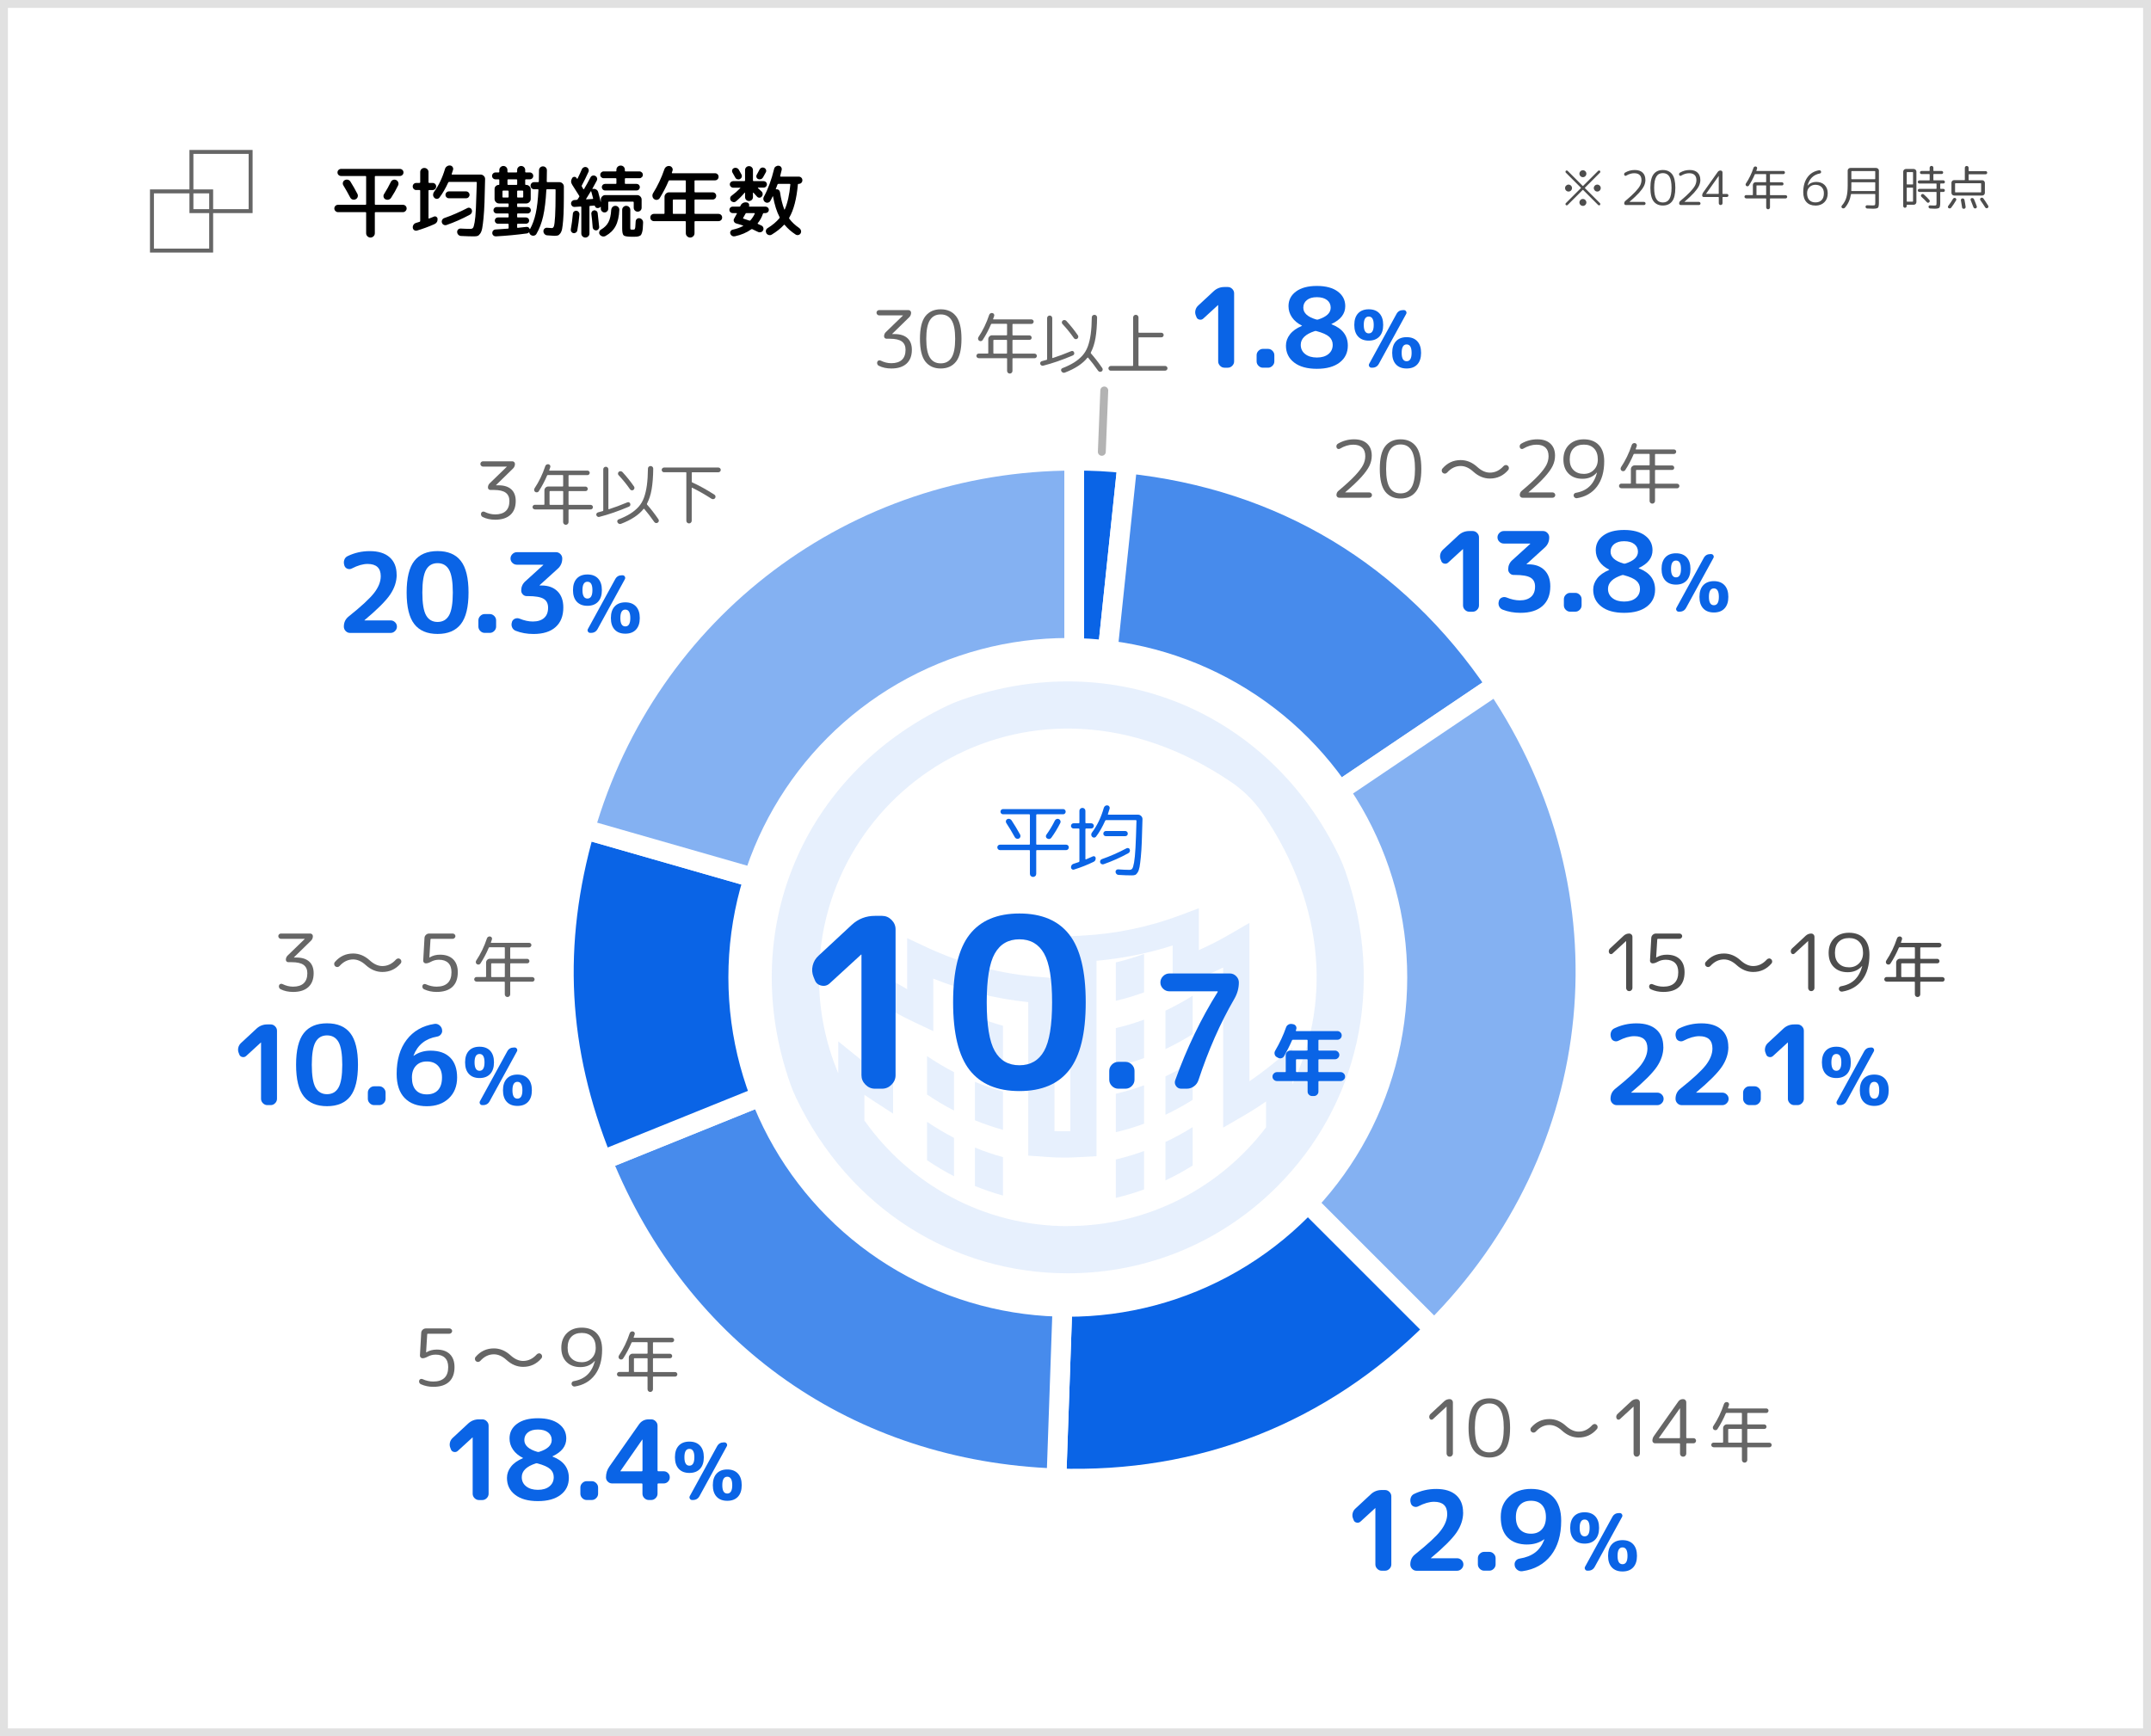 <?xml version="1.0" encoding="UTF-8"?>
<svg id="a" data-name="レイヤー_1" xmlns="http://www.w3.org/2000/svg" viewBox="0 0 545 440">
  <rect x="0" y="0" width="545" height="440" fill="#333333" stroke="none"/>
  <defs>
    <style>
      .b, .c {
        fill: #fff;
      }

      .b, .d, .e, .f {
        stroke: #fff;
        stroke-width: 5px;
      }

      .b, .d, .e, .f, .g {
        stroke-miterlimit: 10;
      }

      .h {
        fill: #4d4d4d;
      }

      .i, .d {
        fill: #0a64e6;
      }

      .j {
        fill: #e1e1e1;
      }

      .e {
        fill: #84b1f2;
      }

      .k {
        fill: #666;
      }

      .f {
        fill: #478bec;
      }

      .g {
        fill: none;
        stroke: #b3b3b3;
        stroke-linecap: round;
        stroke-width: 2px;
      }

      .l {
        opacity: .1;
      }
    </style>
  </defs>
  <g>
    <rect class="c" x="1" y="1" width="543" height="438"/>
    <path class="j" d="M543,2v436H2V2h541M545,0H0v440h545V0h0Z"/>
  </g>
  <g>
    <g>
      <path d="M85.65,53.76c-.25,0-.47-.09-.66-.28-.19-.19-.28-.41-.28-.66s.09-.47.27-.65c.18-.18.4-.27.67-.27h6.94c.12,0,.18-.06.18-.18v-6.96c0-.11-.06-.16-.18-.16h-6.16c-.25,0-.47-.09-.65-.26-.18-.17-.27-.39-.27-.64s.09-.47.27-.64c.18-.17.4-.26.65-.26h14.88c.25,0,.47.09.65.26s.27.39.27.64-.09.47-.27.64c-.18.17-.4.26-.65.26h-6.16c-.12,0-.18.05-.18.16v6.96c0,.12.06.18.18.18h6.94c.27,0,.49.09.67.27s.27.4.27.65-.09.47-.28.66c-.19.19-.41.28-.66.28h-6.94c-.12,0-.18.05-.18.16v5.18c0,.31-.11.57-.33.78-.22.21-.48.32-.77.32s-.55-.11-.77-.32c-.22-.21-.33-.47-.33-.78v-5.18c0-.11-.06-.16-.18-.16h-6.94ZM90.62,49.92c-.09.27-.27.46-.52.58s-.51.14-.77.06c-.26-.08-.46-.25-.59-.5-.56-1.07-1.14-2.09-1.74-3.08-.15-.23-.18-.48-.11-.75s.23-.47.47-.59c.25-.13.52-.16.8-.09.28.07.49.24.64.49.6.96,1.19,1.99,1.76,3.1.13.25.15.51.06.78ZM99.01,46.14c.12-.27.31-.45.57-.55s.52-.09.79.03c.25.12.43.31.53.58.1.27.09.53-.03.78-.49,1.04-1.08,2.08-1.76,3.12-.16.25-.38.42-.66.49-.28.07-.55.04-.8-.09-.24-.12-.39-.31-.46-.58-.07-.27-.03-.51.12-.74.67-1.05,1.23-2.07,1.7-3.04Z"/>
      <path d="M105.47,48.16c-.25,0-.47-.09-.64-.27-.17-.18-.26-.4-.26-.65s.09-.46.26-.63c.17-.17.39-.25.64-.25h.82c.12,0,.18-.06.18-.18v-2.58c0-.29.1-.54.3-.74.2-.2.45-.3.74-.3s.54.1.75.3.31.45.31.74v2.58c0,.12.06.18.18.18h.86c.25,0,.47.08.64.25.17.17.26.38.26.63s-.09.47-.26.65c-.17.18-.39.27-.64.27h-.86c-.12,0-.18.05-.18.16v6.96s.02.07.06.09.08.02.12,0l1.2-.48c.21-.09.42-.08.61.05.19.13.3.3.31.53.03.64-.25,1.09-.82,1.34-1.45.64-2.92,1.18-4.4,1.62-.25.07-.49.03-.7-.11-.21-.14-.33-.34-.36-.61-.03-.28.04-.53.19-.76.15-.23.36-.38.63-.46.2-.05.5-.15.9-.28.11-.04.16-.11.16-.22v-7.68c0-.11-.06-.16-.18-.16h-.82ZM116.81,59.8c-.27-.01-.49-.12-.68-.31s-.29-.42-.3-.69c-.01-.25.07-.47.24-.64s.39-.25.64-.24c.87.05,1.69.08,2.46.08.31,0,.53-.08.67-.25.14-.17.28-.65.42-1.44s.25-1.95.32-3.48.15-3.72.23-6.57c0-.11-.05-.16-.16-.16h-6.84c-.12,0-.2.05-.24.14-.68,1.49-1.42,2.77-2.22,3.82-.16.21-.37.32-.63.33s-.48-.08-.67-.27c-.2-.2-.31-.44-.32-.71-.01-.27.06-.52.22-.75,1.2-1.64,2.13-3.59,2.8-5.84.08-.28.24-.5.49-.67.25-.17.52-.24.81-.21.27.03.48.15.63.38.15.23.19.47.11.72-.09.31-.21.65-.34,1.04-.03.11,0,.16.1.16h7.24c.31,0,.57.12.8.35.23.23.33.5.32.81-.04,2.36-.09,4.32-.15,5.88-.06,1.56-.14,2.9-.25,4.01s-.22,1.96-.33,2.55-.28,1.04-.51,1.36c-.23.32-.45.52-.66.59-.21.07-.51.11-.9.11-.83,0-1.93-.03-3.3-.1ZM112.43,56.97c-.23-.11-.38-.29-.46-.53-.08-.24-.06-.48.06-.71.12-.23.3-.39.54-.47,1.83-.63,3.78-1.47,5.86-2.54.21-.11.43-.12.65-.03.22.09.37.24.45.47.09.24.09.48-.01.72-.1.24-.26.42-.49.54-1.96,1.05-3.93,1.92-5.9,2.6-.24.08-.47.06-.7-.05ZM118.09,50.24h-4.34c-.24,0-.45-.08-.62-.25-.17-.17-.26-.37-.26-.61s.09-.45.26-.62c.17-.17.38-.26.62-.26h4.34c.24,0,.45.09.62.26.17.17.26.38.26.62s-.09.44-.26.61c-.17.17-.38.25-.62.25Z"/>
      <path d="M125.55,45.44c-.24,0-.45-.08-.62-.25-.17-.17-.26-.37-.26-.61s.09-.45.26-.62.38-.26.62-.26h.8c.11,0,.16-.06.16-.18v-.44c0-.28.1-.52.31-.72.21-.2.45-.3.73-.3s.52.1.72.3c.2.2.3.44.3.72v.44c0,.12.06.18.18.18h2.1c.12,0,.18-.06.18-.18v-.44c0-.28.1-.52.3-.72s.44-.3.72-.3.52.1.72.3c.2.2.3.44.3.72v.44c0,.12.06.18.18.18h1c.24,0,.44.09.61.26.17.17.25.38.25.62s-.08.44-.25.61c-.17.17-.37.25-.61.25h-1c-.12,0-.18.06-.18.18v1.06c0,.12.06.18.18.18h.08c.31,0,.57.11.8.33.23.22.34.48.34.79v2.44c0,.31-.11.57-.34.8-.23.23-.49.34-.8.34h-2.14c-.11,0-.16.05-.16.16v.56c0,.12.05.18.16.18h2.5c.23,0,.42.08.58.24.16.16.24.35.24.58s-.08.42-.24.58c-.16.16-.35.24-.58.24h-2.5c-.11,0-.16.06-.16.18v.66c0,.11.05.16.16.16h2.08c.21,0,.4.08.56.23s.24.34.24.57-.08.42-.24.57c-.16.15-.35.23-.56.23h-2.08c-.11,0-.16.06-.16.18v.7c0,.11.05.16.14.16.84-.09,1.57-.17,2.2-.24.41-.04.69.13.82.52.01.03.03.04.06.04s.05-.01.06-.04c.61-1.09,1.09-2.4,1.43-3.93.34-1.53.57-3.52.69-5.97,0-.11-.05-.16-.16-.16h-.94c-.25,0-.47-.09-.64-.26s-.26-.39-.26-.64.09-.47.26-.64c.17-.17.39-.26.64-.26h1.02c.12,0,.18-.06.18-.18.03-1.17.04-2.11.04-2.82,0-.28.1-.52.29-.71.19-.19.43-.29.71-.29s.52.1.71.29c.19.19.29.43.29.71,0,.71-.01,1.65-.04,2.82,0,.12.05.18.16.18h3.04c.31,0,.57.11.8.33.23.22.34.48.34.79v.18c0,2.01,0,3.67-.03,4.96-.02,1.29-.07,2.42-.15,3.39-.08.97-.17,1.69-.26,2.17-.09.48-.25.87-.46,1.16-.21.29-.43.47-.64.53-.21.06-.51.09-.9.09-.21,0-.8-.04-1.76-.12-.28-.01-.51-.12-.7-.33-.19-.21-.28-.45-.28-.73s.1-.48.29-.65c.19-.17.42-.24.67-.21.47.05.86.08,1.18.08.24,0,.42-.17.53-.51.11-.34.21-1.18.29-2.52.08-1.34.12-3.34.12-6.01v-.64c0-.11-.05-.16-.16-.16h-2c-.12,0-.18.05-.18.16-.15,2.75-.42,4.98-.81,6.69-.39,1.71-.96,3.2-1.69,4.45-.13.24-.34.39-.61.45-.27.06-.53.02-.77-.13-.23-.13-.37-.34-.44-.62-.01-.03-.04-.05-.07-.06-.03-.01-.06,0-.07.02-.15.15-.31.23-.48.24-2.57.35-5.19.59-7.84.74-.24.01-.45-.06-.63-.22-.18-.16-.28-.36-.29-.6-.01-.24.06-.45.22-.63.16-.18.36-.28.6-.29.61-.04,1.67-.11,3.16-.22.11,0,.16-.06.16-.18v-.88c0-.12-.06-.18-.18-.18h-2.52c-.23,0-.42-.08-.57-.23-.15-.15-.23-.34-.23-.57s.08-.42.23-.57.34-.23.57-.23h2.52c.12,0,.18-.05.18-.16v-.66c0-.12-.06-.18-.18-.18h-2.84c-.23,0-.42-.08-.58-.24-.16-.16-.24-.35-.24-.58s.08-.42.24-.58c.16-.16.35-.24.58-.24h2.84c.12,0,.18-.06.18-.18v-.56c0-.11-.06-.16-.18-.16h-2.24c-.31,0-.57-.11-.8-.34-.23-.23-.34-.49-.34-.8v-2.52c0-.29.1-.54.31-.74.21-.2.46-.3.75-.3.09,0,.14-.05.14-.16v-1.08c0-.12-.05-.18-.16-.18h-.8ZM127.31,48.48v1.4c0,.12.06.18.18.18h1.2c.12,0,.18-.06.18-.18v-1.4c0-.12-.06-.18-.18-.18h-1.2c-.12,0-.18.06-.18.18ZM128.58,45.62v1.06c0,.12.06.18.18.18h2.1c.12,0,.18-.06.18-.18v-1.06c0-.12-.06-.18-.18-.18h-2.1c-.12,0-.18.06-.18.18ZM131.19,48.3c-.11,0-.16.06-.16.18v1.4c0,.12.05.18.16.18h1.2c.12,0,.18-.06.18-.18v-1.4c0-.12-.06-.18-.18-.18h-1.2Z"/>
      <path d="M145.92,58.94c-.19.13-.4.18-.63.14s-.4-.16-.53-.35c-.13-.19-.17-.4-.13-.63.21-1.15.39-2.46.52-3.94.01-.23.11-.41.29-.56.18-.15.38-.21.61-.18.23.01.42.12.57.31s.22.4.19.63c-.12,1.39-.3,2.73-.54,4.04-.04.23-.16.41-.35.54ZM146.35,50.52c.05-.07.12-.17.2-.31s.15-.24.2-.31c.07-.09.07-.19,0-.28-.67-1.07-1.25-1.99-1.76-2.78-.37-.56-.38-1.13-.02-1.72.13-.2.32-.3.55-.31s.42.09.55.29c.01.01.03.04.05.08.02.04.04.07.05.08.05.08.11.08.16,0,.47-.95.83-1.74,1.1-2.38.11-.23.28-.39.51-.49.23-.1.46-.1.69-.01s.39.26.48.5c.09.24.09.47-.02.7-.52,1.16-1.08,2.3-1.68,3.42-.05.11-.05.2.02.28.04.07.1.17.18.31.08.14.14.24.18.31.07.09.13.1.18.02.48-.8,1.03-1.79,1.64-2.96.11-.23.28-.38.52-.45.24-.07.47-.05.7.07.23.12.37.3.44.53.07.23.04.46-.08.69-.48.91-.85,1.58-1.1,2.02-.01.01,0,.03.02.06.03.03.05.03.06.02.31-.08.6-.04.87.11.27.15.45.38.53.69.27.96.47,1.78.62,2.46,0,.01,0,.02.02.02.01,0,.02,0,.02-.02v-.58c0-.31.11-.57.33-.8.22-.23.48-.34.79-.34h8.08c.31,0,.57.11.8.34.23.23.34.49.34.8v2.06c0,.28-.1.52-.29.71-.19.19-.43.29-.71.29s-.52-.1-.71-.29c-.19-.19-.29-.43-.29-.71v-1.36c0-.12-.06-.18-.18-.18h-6.1c-.12,0-.18.06-.18.18v1.62c0,.25-.09.47-.28.66-.19.19-.41.28-.66.28s-.47-.09-.66-.28-.28-.41-.28-.66v-.44s-.01-.04-.04-.05c-.03,0-.05,0-.06.03-.11.13-.26.22-.46.26l-.12.02c-.19.04-.36.01-.52-.09-.16-.1-.26-.24-.3-.43-.03-.07-.07-.1-.12-.1l-1.1.08c-.11,0-.16.06-.16.18v6.82c0,.28-.1.52-.31.72-.21.2-.45.3-.73.3s-.52-.1-.72-.3-.3-.44-.3-.72v-6.68c0-.11-.05-.16-.16-.16l-1.54.1c-.24.01-.45-.06-.62-.22-.17-.16-.27-.36-.28-.6-.01-.24.06-.45.23-.63.17-.18.37-.28.61-.29l.54-.04c.12,0,.21-.05.28-.14ZM148.51,50.4c-.05.08-.03.12.08.12l1.56-.1c.11,0,.15-.06.12-.18-.13-.53-.29-1.1-.46-1.7-.04-.11-.08-.13-.12-.06-.25.43-.65,1.07-1.18,1.92ZM150.51,53.3c.23-.03.43.03.61.16.18.13.28.31.31.52.13,1.04.26,2.2.38,3.48.03.23-.04.43-.19.62s-.34.29-.57.3c-.21.01-.41-.05-.58-.19s-.27-.32-.3-.55c-.09-1.32-.21-2.46-.34-3.42-.03-.23.03-.43.16-.61.13-.18.31-.28.52-.31ZM153.42,59.8c-.25.13-.52.17-.79.1-.27-.07-.5-.22-.67-.46-.15-.21-.19-.44-.12-.69.07-.25.21-.44.44-.57.85-.49,1.48-1.12,1.88-1.88.4-.76.63-1.79.7-3.1.03-.29.14-.54.33-.74.19-.2.44-.3.73-.3s.52.1.72.3c.2.2.29.44.28.72-.08,1.72-.4,3.09-.95,4.12-.55,1.03-1.4,1.86-2.55,2.5ZM162.04,43.44c.23,0,.42.09.59.26.17.17.25.37.25.6s-.08.43-.25.6c-.17.17-.36.26-.59.26h-3.54c-.12,0-.18.05-.18.16v1.12c0,.11.06.16.18.16h2.8c.23,0,.42.08.58.24s.24.35.24.58-.08.42-.24.59c-.16.17-.35.25-.58.25h-8c-.23,0-.42-.08-.58-.25-.16-.17-.24-.36-.24-.59s.08-.42.24-.58.35-.24.58-.24h2.7c.12,0,.18-.05.18-.16v-1.12c0-.11-.06-.16-.18-.16h-3.08c-.23,0-.42-.09-.59-.26-.17-.17-.25-.37-.25-.6s.08-.43.25-.6c.17-.17.36-.26.59-.26h3.08c.12,0,.18-.05.18-.16v-.26c0-.29.1-.54.31-.75.21-.21.46-.31.77-.31s.56.1.76.3c.2.2.3.45.3.76v.26c0,.11.06.16.18.16h3.54ZM162.04,55.3c.27.04.49.17.66.38.17.21.25.46.24.74-.03.63-.05,1.12-.08,1.49-.03.37-.09.7-.18.99-.09.29-.18.5-.27.63-.09.13-.25.23-.49.31-.24.08-.47.13-.68.14-.21.01-.55.02-1,.02-1.2,0-1.93-.11-2.2-.33-.27-.22-.4-.82-.4-1.79v-4.7c0-.28.1-.52.3-.72.2-.2.44-.3.72-.3s.52.1.73.3c.21.2.31.44.31.72v4.6c0,.21.03.34.09.37.06.03.26.05.59.05.2,0,.34-.03.41-.09.07-.06.13-.23.17-.51.04-.28.07-.78.1-1.5.01-.25.12-.46.31-.62.19-.16.42-.22.67-.18Z"/>
      <path d="M165.69,56.04c-.25,0-.47-.09-.65-.26-.18-.17-.27-.39-.27-.66s.09-.49.27-.66.4-.26.65-.26h2.5c.12,0,.18-.05.18-.16v-4.16c0-.31.11-.57.34-.8s.49-.34.8-.34h4.08c.12,0,.18-.05.18-.16v-2.72c0-.11-.06-.16-.18-.16h-3.94c-.12,0-.2.05-.24.14-.6,1.43-1.35,2.87-2.24,4.34-.15.24-.36.39-.65.45-.29.06-.54,0-.77-.17-.24-.17-.38-.4-.43-.69-.05-.29,0-.56.15-.81,1.15-1.83,2.11-3.86,2.88-6.1.11-.28.28-.49.53-.64.25-.15.52-.19.81-.14.27.05.47.2.62.44.15.24.17.49.08.76-.03.05-.05.13-.08.23-.03.1-.05.18-.08.23-.03.11.01.16.12.16h10.82c.25,0,.47.09.64.26s.26.39.26.64-.09.47-.26.64c-.17.17-.39.26-.64.26h-5.02c-.12,0-.18.05-.18.16v2.72c0,.11.06.16.18.16h4.42c.25,0,.47.09.64.26.17.17.26.39.26.64s-.09.47-.26.65c-.17.18-.39.27-.64.27h-4.42c-.12,0-.18.05-.18.16v3.32c0,.11.06.16.18.16h5.9c.25,0,.47.09.65.26.18.17.27.39.27.66s-.09.49-.27.66c-.18.17-.4.26-.65.26h-5.9c-.12,0-.18.06-.18.18v2.88c0,.31-.11.57-.33.78-.22.21-.48.32-.77.32s-.55-.11-.77-.32c-.22-.21-.33-.47-.33-.78v-2.88c0-.12-.06-.18-.18-.18h-7.9ZM170.47,50.72v3.32c0,.11.06.16.18.16h2.94c.12,0,.18-.05.18-.16v-3.32c0-.11-.06-.16-.18-.16h-2.94c-.12,0-.18.05-.18.16Z"/>
      <path d="M185.62,54c-.23,0-.42-.08-.58-.24-.16-.16-.24-.35-.24-.58s.08-.42.24-.58c.16-.16.35-.24.58-.24h1.74c.12,0,.2-.05.24-.16v-.02s.02-.03.02-.04c.12-.29.31-.52.57-.67.26-.15.54-.22.85-.19l.16.02c.23.01.4.12.52.32.12.2.14.41.06.62-.03.08,0,.12.1.12h4.08c.23,0,.42.08.59.24.17.16.25.35.25.58s-.08.42-.25.58c-.17.16-.36.24-.59.24h-.44c-.09,0-.17.06-.22.18-.28.85-.71,1.65-1.3,2.38-.08.08-.06.15.06.2.11.04.4.17.88.4.23.11.38.28.46.53.08.25.06.48-.06.69-.12.23-.3.38-.55.45-.25.07-.48.06-.71-.05-.33-.17-.82-.41-1.46-.7-.09-.04-.19-.03-.28.04-1.16.83-2.54,1.41-4.14,1.76-.25.05-.49.02-.71-.11-.22-.13-.37-.32-.45-.57-.07-.21-.04-.42.08-.62.12-.2.29-.33.52-.38,1-.21,1.87-.52,2.62-.92.08-.05.07-.1-.04-.14-.41-.15-.98-.32-1.7-.52-.27-.08-.45-.25-.56-.5-.11-.25-.09-.5.06-.74.16-.27.39-.68.68-1.24.03-.03.03-.06.01-.09-.02-.03-.05-.05-.09-.05h-1ZM194.08,46.14c.16.16.24.35.24.58s-.08.42-.24.58c-.16.16-.35.24-.58.24h-1.42s-.05.02-.06.05c-.01.03,0,.06.02.07.04.03.34.31.9.84.19.17.29.39.3.65.01.26-.07.48-.24.67-.16.19-.36.28-.59.28s-.43-.09-.59-.26c-.4-.45-.7-.79-.9-1-.03-.03-.06-.03-.09-.02-.03.01-.05.03-.05.06v1.06c0,.28-.1.52-.29.71s-.43.29-.71.29-.52-.1-.71-.29-.29-.43-.29-.71v-1.06s0-.05-.03-.06c-.02-.01-.04-.01-.07,0-.71.85-1.45,1.59-2.22,2.22-.2.16-.43.22-.68.17-.25-.05-.45-.17-.6-.37-.15-.2-.2-.42-.17-.66.03-.24.15-.43.35-.58.8-.59,1.53-1.23,2.2-1.92.03-.03.03-.05.02-.08-.01-.03-.03-.04-.06-.04h-1.76c-.23,0-.42-.08-.59-.25-.17-.17-.25-.36-.25-.59s.08-.42.25-.58c.17-.16.36-.24.59-.24h2.84c.12,0,.18-.06.18-.18v-2.62c0-.28.1-.52.29-.71s.43-.29.71-.29.52.1.71.29.29.43.29.71v2.62c0,.12.06.18.18.18h2.54c.23,0,.42.08.58.24ZM187.92,44.89c-.08.22-.23.38-.44.49-.21.11-.44.12-.67.05-.23-.07-.4-.22-.51-.43-.2-.39-.43-.8-.7-1.24-.12-.2-.15-.42-.09-.65.06-.23.2-.4.41-.49.21-.11.44-.13.69-.06s.44.21.57.42c.21.35.45.77.7,1.26.11.21.12.43.04.65ZM188.29,55.22c-.05.09-.03.15.06.18l1.5.5c.11.04.21.01.3-.08.45-.52.81-1.07,1.08-1.66.05-.11.02-.16-.1-.16h-2c-.12,0-.2.05-.24.16-.15.29-.35.65-.6,1.06ZM193.31,44.98c-.13.21-.32.36-.56.43-.24.07-.47.06-.68-.05-.21-.09-.35-.25-.41-.47-.06-.22-.03-.43.09-.63.32-.56.55-.98.68-1.26.11-.23.27-.39.49-.48s.44-.09.67,0,.39.25.48.47c.09.22.09.44-.02.65-.19.37-.43.82-.74,1.34ZM202.38,44.76c.25,0,.47.09.65.26.18.17.27.39.27.66s-.09.49-.27.66c-.18.17-.4.26-.65.26h-.06c-.11,0-.16.05-.16.14-.33,3.67-1.06,6.47-2.18,8.4-.07.11-.07.2,0,.28.63.85,1.47,1.65,2.54,2.38.21.16.35.36.42.6s.04.48-.08.72c-.13.23-.32.37-.57.43-.25.06-.48.02-.69-.11-1.11-.72-2.03-1.53-2.76-2.42-.08-.11-.16-.11-.24,0-.79.85-1.81,1.67-3.08,2.44-.23.13-.47.17-.73.1-.26-.07-.46-.21-.61-.44-.13-.23-.17-.46-.12-.71.05-.25.19-.44.42-.59,1.25-.77,2.25-1.61,3-2.52.07-.09.08-.19.04-.28-.71-1.35-1.26-3.09-1.66-5.24-.03-.08-.06-.08-.1,0-.2.44-.39.82-.58,1.14-.13.23-.33.37-.59.43-.26.06-.5.02-.71-.13-.23-.13-.37-.33-.44-.6s-.03-.52.1-.76c1.05-1.92,1.92-4.27,2.6-7.06.05-.25.19-.46.42-.61s.47-.22.74-.19c.25.03.46.14.61.35s.2.44.15.69c-.13.6-.26,1.11-.38,1.54-.03.12.01.18.12.18h4.58ZM198.83,53.08c.71-1.6,1.18-3.71,1.42-6.32,0-.11-.05-.16-.16-.16h-2.86c-.12,0-.2.05-.24.16-.19.51-.33.88-.42,1.12-.04.07-.01.1.08.1.24-.04.45,0,.64.15.19.14.3.33.34.57.25,1.68.61,3.13,1.08,4.36.01.03.03.04.06.05.03,0,.05,0,.06-.03Z"/>
    </g>
    <g>
      <path class="k" d="M53,49v14h-14v-14h14M54,48h-16v16h16v-16h0Z"/>
      <path class="k" d="M63,39v14h-14v-14h14M64,38h-16v16h16v-16h0Z"/>
    </g>
  </g>
  <g>
    <path class="d" d="M272.17,245.73V116.75c5.13,0,8.38.17,13.48.71l-13.48,128.27Z"/>
    <path class="f" d="M272.17,245.73l13.48-128.27c39.11,4.11,71.46,23.55,93.45,56.15l-106.93,72.13Z"/>
    <path class="e" d="M272.17,245.73l106.93-72.13c35.21,52.21,28.8,118.8-15.73,163.33l-91.2-91.2Z"/>
    <path class="d" d="M272.17,245.73l91.2,91.2c-25.99,25.99-58.97,38.98-95.7,37.7l4.5-128.9Z"/>
    <path class="f" d="M272.17,245.73l-4.5,128.9c-52.4-1.83-95.45-31.97-115.09-80.59l119.59-48.32Z"/>
    <path class="d" d="M272.17,245.73l-119.59,48.32c-11.31-28-12.72-54.84-4.4-83.87l123.98,35.55Z"/>
    <path class="e" d="M272.17,245.73l-123.98-35.55c15.94-55.6,66.14-93.43,123.98-93.43v128.98Z"/>
  </g>
  <circle class="b" cx="270.55" cy="247.68" r="83.5"/>
  <g class="l">
    <path class="i" d="M339.33,217.04c-17.64-36.77-57.3-53.19-95.77-39.66-1.24.44-2.46.94-3.65,1.51-36.77,17.63-53.2,57.29-39.67,95.76.44,1.25.95,2.48,1.52,3.67,13.5,28.13,39.89,44.35,68.78,44.35,20.03,0,38.87-7.8,53.03-21.97,20.43-20.43,27.62-50.56,17.27-80-.44-1.25-.95-2.48-1.52-3.67ZM311.83,198.1c3.25,2.19,6.05,4.99,8.25,8.24,16.34,24.15,16.68,49.09,7.34,68.53v-9.28l-5.39,4.36c-1.76,1.42-3.59,2.78-5.47,4.06v-40.13l-4.98,2.89c-2.53,1.47-5.15,2.81-7.83,4.01v-10.62l-4.48,1.69c-7.99,3.02-16.38,4.78-24.93,5.24l-3.14.17v49.41c-1.34.02-2.69,0-4.03-.03v-38.79l-3.08-.22c-10.29-.72-20.22-3.3-29.52-7.68l-4.72-2.22v12.95c-1.73-.95-3.43-1.97-5.08-3.04l-5.12-3.32v25.41c-.63-.48-1.26-.97-1.87-1.47l-5.39-4.36v8.09c-3.14-7.49-4.88-15.7-4.88-24.32,0-47.98,53.88-83.62,104.32-49.57ZM270.55,310.72c-21.27,0-40.11-10.59-51.54-26.78v-6.5c.71.49,1.43.97,2.15,1.44l5.12,3.32v-25.93c1.8,1,3.62,1.94,5.47,2.81l4.72,2.22v-13.31c7.71,3.1,15.77,5.1,24.07,5.96v38.9l5.14.36c2.31.16,4.63.18,6.94.06l5.2-.28v-49.52c6.57-.58,13.03-1.88,19.3-3.87v10.9l4.48-1.69c2.83-1.07,5.61-2.29,8.32-3.64v40.58l4.98-2.89c2-1.16,3.97-2.41,5.88-3.74v6.57c-11.52,15.18-29.76,25.01-50.24,25.01Z"/>
    <path class="i" d="M282.72,253.61c2.4-.56,4.79-1.27,7.15-2.14v-9.73c-2.36.87-4.75,1.58-7.15,2.14v9.73Z"/>
    <path class="i" d="M282.72,270.26c2.4-.56,4.79-1.27,7.15-2.14v-9.73c-2.36.87-4.75,1.58-7.15,2.14v9.73Z"/>
    <path class="i" d="M282.72,286.9c2.4-.56,4.79-1.27,7.15-2.14v-9.73c-2.36.87-4.75,1.58-7.15,2.14v9.73Z"/>
    <path class="i" d="M282.72,303.55c2.4-.56,4.79-1.27,7.15-2.14v-9.73c-2.36.87-4.75,1.58-7.15,2.14v9.73Z"/>
    <path class="i" d="M247.02,267.25c2.35.96,4.72,1.77,7.11,2.43v-9.73c-2.39-.66-4.76-1.47-7.11-2.43v9.73Z"/>
    <path class="i" d="M247.02,283.89c2.35.96,4.72,1.77,7.11,2.43v-9.73c-2.39-.66-4.76-1.47-7.11-2.43v9.73Z"/>
    <path class="i" d="M247.02,300.54c2.35.96,4.72,1.77,7.11,2.43v-9.73c-2.39-.66-4.76-1.47-7.11-2.43v9.73Z"/>
    <path class="i" d="M234.89,277.37c2.24,1.51,4.52,2.86,6.83,4.06v-9.73c-2.31-1.2-4.59-2.55-6.83-4.06v9.73Z"/>
    <path class="i" d="M234.89,294.02c2.24,1.51,4.52,2.86,6.83,4.06v-9.73c-2.31-1.2-4.59-2.55-6.83-4.06v9.73Z"/>
    <path class="i" d="M295.29,299.13c2.33-1.1,4.63-2.36,6.89-3.77v-9.73c-2.26,1.41-4.56,2.67-6.89,3.77v9.73Z"/>
    <path class="i" d="M295.29,282.49c2.33-1.1,4.63-2.36,6.89-3.77v-9.73c-2.26,1.41-4.56,2.67-6.89,3.77v9.73Z"/>
    <path class="i" d="M295.29,265.84c2.33-1.1,4.63-2.36,6.89-3.77v-9.73c-2.26,1.41-4.56,2.67-6.89,3.77v9.73Z"/>
  </g>
  <g>
    <path class="k" d="M230.38,80.38l-4.32,4.22v.04s0,.02.02.02h.58c1.41,0,2.5.34,3.25,1.02.75.68,1.13,1.67,1.13,2.96,0,1.52-.45,2.69-1.35,3.51-.9.82-2.18,1.23-3.85,1.23-1.2,0-2.27-.23-3.2-.7-.17-.09-.29-.23-.36-.42-.07-.19-.07-.37,0-.56.05-.17.17-.29.35-.35.18-.06.35-.05.51.03.88.44,1.78.66,2.7.66,1.17,0,2.07-.29,2.68-.86.61-.57.92-1.42.92-2.54,0-.95-.32-1.65-.95-2.11-.63-.46-1.64-.69-3.03-.69h-.84c-.17,0-.32-.06-.44-.18-.12-.12-.18-.27-.18-.44,0-.41.15-.77.44-1.06l4.34-4.2v-.02s0-.02-.02-.02h-6.02c-.17,0-.33-.07-.46-.2-.13-.13-.2-.29-.2-.48,0-.17.06-.33.19-.46.13-.13.28-.2.47-.2h7.44c.19,0,.34.07.47.2.13.13.19.29.19.46,0,.45-.15.83-.46,1.14Z"/>
    <path class="k" d="M242.23,91.64c-.92,1.16-2.21,1.74-3.88,1.74s-2.96-.58-3.88-1.74-1.38-3.08-1.38-5.76.46-4.6,1.38-5.76,2.21-1.74,3.88-1.74,2.96.58,3.88,1.74,1.38,3.08,1.38,5.76-.46,4.6-1.38,5.76ZM241.1,81.15c-.61-.98-1.52-1.47-2.75-1.47s-2.14.49-2.75,1.47-.91,2.56-.91,4.73.3,3.75.91,4.73,1.52,1.47,2.75,1.47,2.14-.49,2.75-1.47.91-2.56.91-4.73-.3-3.75-.91-4.73Z"/>
    <path class="k" d="M247.97,90.76c-.16,0-.29-.06-.41-.17s-.17-.25-.17-.41.06-.29.17-.41.25-.17.41-.17h2.28c.1,0,.15-.05.15-.14v-3.52c0-.26.09-.49.28-.68.19-.19.41-.29.67-.29h3.66c.1,0,.15-.05.15-.14v-2.63c0-.09-.05-.14-.15-.14h-3.72c-.1,0-.17.04-.2.12-.6,1.42-1.31,2.75-2.12,4-.1.15-.24.24-.42.26-.18.03-.34,0-.48-.11s-.24-.24-.26-.42,0-.34.11-.5c1.12-1.68,2.02-3.54,2.7-5.59.06-.18.16-.32.32-.41.16-.09.33-.12.51-.08.17.03.3.12.39.27.09.15.11.3.05.46-.02.08-.06.2-.12.37-.06.16-.1.29-.14.37-.02.09.01.14.1.14h9.61c.16,0,.29.06.4.17.11.11.16.24.16.39,0,.16-.06.29-.17.41s-.24.17-.39.17h-4.67c-.09,0-.14.05-.14.14v2.63c0,.09.04.14.14.14h4.16c.15,0,.28.06.39.17s.17.25.17.41-.05.29-.16.4c-.11.11-.24.16-.4.16h-4.16c-.09,0-.14.05-.14.15v3.2c0,.09.04.14.14.14h5.46c.16,0,.29.06.41.17s.17.25.17.41-.06.29-.17.41-.25.17-.41.17h-5.46c-.09,0-.14.05-.14.15v3.06c0,.19-.07.35-.2.48-.13.13-.29.2-.48.2s-.35-.07-.48-.2c-.13-.13-.2-.29-.2-.48v-3.06c0-.1-.05-.15-.15-.15h-7.04ZM251.69,86.27v3.2c0,.09.05.14.15.14h3.16c.1,0,.15-.05.15-.14v-3.2c0-.1-.05-.15-.15-.15h-3.16c-.1,0-.15.05-.15.15Z"/>
    <path class="k" d="M264.31,92.67c-.16.05-.31.02-.46-.07-.15-.09-.24-.21-.29-.37-.04-.16-.03-.31.06-.44.08-.14.21-.23.37-.27.12-.03.32-.09.58-.16.26-.07.46-.13.59-.16.1-.02.15-.09.15-.19v-10.4c0-.18.06-.33.19-.46.12-.12.28-.19.46-.19s.33.06.46.19c.12.12.19.28.19.46v10.01c0,.09.05.12.15.1,1.36-.43,2.92-1.01,4.69-1.75.15-.06.29-.05.43.02.14.07.23.18.27.32.11.36,0,.62-.36.78-2.64,1.12-5.13,1.98-7.48,2.58ZM268.91,94.06c-.08-.15-.09-.3-.04-.45.05-.15.16-.26.31-.31,1.18-.46,2.17-.95,2.97-1.45.8-.5,1.5-1.08,2.09-1.73.59-.66,1.06-1.44,1.39-2.35.33-.91.57-1.95.73-3.12.16-1.17.25-2.57.27-4.22,0-.18.06-.33.19-.46.12-.12.28-.19.48-.19.18,0,.34.06.47.19.13.12.2.28.2.48-.02,2.04-.16,3.77-.4,5.19-.24,1.42-.64,2.64-1.18,3.67-.03.09-.03.17.02.24.96,1.09,1.92,2.32,2.87,3.71.1.15.14.31.1.48-.03.17-.12.3-.27.39-.15.09-.3.12-.47.09s-.3-.12-.4-.26c-.9-1.28-1.74-2.38-2.53-3.3-.08-.08-.15-.08-.2,0-1.18,1.5-3.08,2.75-5.7,3.76-.17.07-.34.07-.5,0-.16-.07-.29-.18-.38-.34ZM273.1,84.97c.1.15.14.3.1.47-.03.16-.12.3-.25.4-.14.1-.29.14-.46.1-.17-.03-.3-.12-.39-.25-.88-1.27-1.85-2.46-2.91-3.59-.11-.11-.16-.25-.15-.42.01-.17.08-.31.2-.43.14-.11.29-.16.47-.15s.33.08.45.2c1.08,1.17,2.06,2.39,2.94,3.67Z"/>
    <path class="k" d="M281.44,93.94c-.16,0-.3-.06-.42-.18s-.18-.26-.18-.42.06-.3.18-.42.26-.18.42-.18h5.51c.1,0,.15-.05.15-.15v-12.14c0-.18.07-.34.2-.48.14-.14.29-.2.48-.2s.34.07.48.2c.14.14.2.29.2.48v3.72c0,.1.04.15.14.15h5.66c.16,0,.29.06.41.17s.17.25.17.41-.06.29-.17.41-.25.17-.41.17h-5.66c-.09,0-.14.05-.14.15v6.95c0,.1.04.15.14.15h6.61c.16,0,.3.06.42.18.12.12.18.26.18.42s-.06.3-.18.42c-.12.12-.26.18-.42.18h-13.77Z"/>
    <path class="i" d="M303.14,80.32l-.14-.34c-.19-.45-.22-.91-.11-1.37.11-.47.35-.86.7-1.18l3.92-3.64c.77-.71,1.68-1.06,2.74-1.06h.84c.43,0,.8.16,1.12.48s.48.69.48,1.12v17.25c0,.43-.16.8-.48,1.12-.32.32-.69.48-1.12.48h-.84c-.43,0-.8-.16-1.12-.48-.32-.32-.48-.69-.48-1.12v-14.25l-.03-.03-.03.03-3.7,3.39c-.28.26-.61.35-.99.27-.38-.08-.64-.3-.77-.66Z"/>
    <path class="i" d="M319.99,93.18c-.43,0-.8-.16-1.12-.48-.32-.32-.48-.69-.48-1.12v-1.57c0-.43.16-.8.48-1.12.32-.32.69-.48,1.12-.48h1.29c.43,0,.8.16,1.12.48.32.32.48.69.48,1.12v1.57c0,.43-.16.8-.48,1.12-.32.32-.69.48-1.12.48h-1.29Z"/>
    <path class="i" d="M339.43,91.86c-1.38,1.06-3.3,1.6-5.77,1.6s-4.39-.53-5.77-1.6c-1.38-1.06-2.07-2.49-2.07-4.28,0-1.03.34-1.97,1.01-2.84.67-.87,1.67-1.58,3-2.14.04,0,.06-.02.06-.06,0-.02,0-.03-.03-.03-1.08-.54-1.92-1.24-2.51-2.1-.59-.86-.88-1.8-.88-2.83,0-1.53.63-2.77,1.9-3.71,1.27-.94,3.03-1.41,5.29-1.41s4.02.47,5.29,1.41c1.27.94,1.9,2.18,1.9,3.71,0,1.94-1.16,3.44-3.47,4.51-.02,0-.03.02-.03.06,0,.02,0,.03.03.03,2.74,1.05,4.12,2.85,4.12,5.4,0,1.79-.69,3.22-2.07,4.28ZM333.1,83.91c-2.35.77-3.53,1.92-3.53,3.47,0,.97.37,1.75,1.12,2.34.75.59,1.74.88,2.97.88s2.21-.29,2.93-.88,1.08-1.37,1.08-2.34c0-.82-.3-1.5-.9-2.04-.6-.54-1.66-1.02-3.19-1.43-.17-.06-.33-.06-.48,0ZM333.66,75.31c-1.08,0-1.93.24-2.53.73-.61.49-.91,1.13-.91,1.93,0,1.36,1.1,2.36,3.3,3,.21.04.35.04.45,0,2.13-.67,3.19-1.67,3.19-3,0-.8-.31-1.45-.92-1.93-.62-.48-1.47-.73-2.58-.73Z"/>
    <path class="i" d="M349.5,85.28c-.64.69-1.54,1.04-2.7,1.04s-2.06-.35-2.7-1.04-.96-1.67-.96-2.94.32-2.24.96-2.93c.64-.69,1.54-1.03,2.7-1.03s2.06.34,2.7,1.03c.64.69.96,1.66.96,2.93s-.32,2.25-.96,2.94ZM346.8,80.22c-.84,0-1.26.71-1.26,2.12s.42,2.14,1.26,2.14,1.26-.71,1.26-2.14-.42-2.12-1.26-2.12ZM355.7,78.58c.25,0,.44.11.57.33s.13.44,0,.67l-6.9,12.6c-.36.67-.92,1-1.68,1h-.2c-.25,0-.44-.11-.57-.33-.13-.22-.13-.44,0-.67l6.9-12.6c.36-.67.92-1,1.68-1h.2ZM353.7,86.48c.64-.69,1.54-1.04,2.7-1.04s2.06.35,2.7,1.04c.64.69.96,1.67.96,2.94s-.32,2.24-.96,2.93c-.64.69-1.54,1.03-2.7,1.03s-2.06-.34-2.7-1.03c-.64-.69-.96-1.66-.96-2.93s.32-2.25.96-2.94ZM356.4,91.54c.84,0,1.26-.71,1.26-2.12s-.42-2.14-1.26-2.14-1.26.71-1.26,2.14.42,2.12,1.26,2.12Z"/>
  </g>
  <g>
    <path class="k" d="M347.56,115.47c0,.88-.19,1.73-.58,2.55-.39.82-1.07,1.77-2.04,2.85-.97,1.08-2.34,2.37-4.1,3.88-.01,0-.02,0-.02.02s0,.02.02.02h6.12c.17,0,.33.07.46.2.13.13.2.29.2.47s-.07.34-.2.47-.29.2-.46.2h-7.66c-.19,0-.35-.07-.48-.2s-.2-.29-.2-.46c0-.45.17-.82.52-1.1,1.8-1.51,3.2-2.79,4.19-3.85.99-1.06,1.67-1.96,2.04-2.69.37-.73.55-1.48.55-2.24,0-.95-.26-1.67-.78-2.16-.52-.49-1.28-.74-2.28-.74-1.11,0-2.23.34-3.38,1.02-.16.09-.32.11-.49.05-.17-.06-.28-.17-.33-.33-.08-.19-.09-.38-.02-.57.07-.19.19-.34.36-.43,1.25-.73,2.61-1.1,4.06-1.1s2.53.36,3.32,1.09c.79.73,1.18,1.74,1.18,3.05Z"/>
    <path class="k" d="M358.74,124.59c-.92,1.16-2.21,1.74-3.88,1.74s-2.96-.58-3.88-1.74-1.38-3.08-1.38-5.76.46-4.6,1.38-5.76,2.21-1.74,3.88-1.74,2.96.58,3.88,1.74,1.38,3.08,1.38,5.76-.46,4.6-1.38,5.76ZM357.61,114.1c-.61-.98-1.52-1.47-2.75-1.47s-2.14.49-2.75,1.47-.91,2.56-.91,4.73.3,3.75.91,4.73,1.52,1.47,2.75,1.47,2.14-.49,2.75-1.47.91-2.56.91-4.73-.3-3.75-.91-4.73Z"/>
    <path class="k" d="M366.66,119.75c-.15.16-.32.25-.53.27-.21.02-.39-.04-.55-.17-.17-.13-.27-.31-.29-.53-.02-.22.04-.42.19-.59,1.23-1.43,2.77-2.14,4.62-2.14,1.52,0,2.92.58,4.2,1.74,1.05.96,2.12,1.44,3.2,1.44,1.31,0,2.45-.55,3.44-1.64.15-.16.32-.25.53-.28.21-.03.39.03.55.16.17.13.27.31.29.53.02.22-.04.42-.19.59-1.23,1.43-2.77,2.14-4.62,2.14-1.52,0-2.92-.58-4.2-1.74-1.05-.96-2.12-1.44-3.2-1.44-1.29,0-2.44.55-3.44,1.66Z"/>
    <path class="k" d="M394,115.47c0,.88-.19,1.73-.58,2.55-.39.82-1.07,1.77-2.04,2.85-.97,1.08-2.34,2.37-4.1,3.88-.01,0-.02,0-.02.02s0,.02.02.02h6.12c.17,0,.33.07.46.2s.2.29.2.47-.07.34-.2.47c-.13.13-.29.2-.46.2h-7.66c-.19,0-.35-.07-.48-.2-.13-.13-.2-.29-.2-.46,0-.45.17-.82.52-1.1,1.8-1.51,3.2-2.79,4.19-3.85s1.67-1.96,2.04-2.69c.37-.73.55-1.48.55-2.24,0-.95-.26-1.67-.78-2.16-.52-.49-1.28-.74-2.28-.74-1.11,0-2.23.34-3.38,1.02-.16.09-.32.11-.49.05s-.28-.17-.33-.33c-.08-.19-.09-.38-.02-.57.07-.19.19-.34.36-.43,1.25-.73,2.61-1.1,4.06-1.1s2.53.36,3.32,1.09c.79.73,1.18,1.74,1.18,3.05Z"/>
    <path class="k" d="M400.96,121.33c-1.48,0-2.66-.44-3.53-1.31-.87-.87-1.31-2.07-1.31-3.59s.47-2.78,1.42-3.71c.95-.93,2.2-1.39,3.76-1.39s2.89.48,3.8,1.45c.91.97,1.36,2.34,1.36,4.11,0,2.65-.61,4.79-1.83,6.41-1.22,1.62-2.92,2.6-5.09,2.95-.19.03-.36-.02-.52-.13-.16-.11-.26-.26-.3-.45-.04-.17,0-.34.1-.5s.25-.25.44-.28c1.44-.25,2.6-.8,3.47-1.63.87-.83,1.5-1.98,1.89-3.43,0-.04,0-.06-.02-.06-.03,0-.04,0-.04.02-.92,1.03-2.12,1.54-3.6,1.54ZM401.3,112.67c-1.13,0-2.01.33-2.64.98s-.94,1.58-.94,2.78.32,2.04.97,2.69c.65.65,1.52.97,2.61.97,1.03,0,1.87-.34,2.54-1.02.67-.68,1-1.56,1-2.64,0-1.19-.31-2.11-.94-2.77-.63-.66-1.49-.99-2.6-.99Z"/>
    <path class="k" d="M410.79,123.72c-.16,0-.29-.06-.41-.17s-.17-.25-.17-.41.06-.29.17-.41.25-.17.41-.17h2.28c.1,0,.15-.05.15-.14v-3.52c0-.26.09-.49.28-.68.19-.19.41-.29.67-.29h3.65c.1,0,.15-.05.15-.14v-2.63c0-.09-.05-.14-.15-.14h-3.72c-.1,0-.17.04-.2.12-.6,1.42-1.31,2.75-2.12,4-.1.15-.24.24-.42.26-.18.03-.34,0-.48-.11-.15-.1-.24-.24-.26-.42s0-.34.11-.5c1.12-1.68,2.02-3.54,2.7-5.59.06-.18.16-.32.32-.41.16-.09.33-.12.51-.08.17.03.3.12.39.27s.11.3.05.46c-.02.08-.06.2-.12.37-.06.16-.1.29-.14.37-.02.09.01.14.1.14h9.6c.16,0,.29.06.4.17s.16.24.16.39c0,.16-.06.29-.17.41-.11.11-.24.17-.39.17h-4.67c-.09,0-.14.05-.14.14v2.63c0,.09.04.14.14.14h4.17c.15,0,.28.06.39.17s.17.25.17.41-.05.29-.16.4c-.11.11-.24.16-.4.16h-4.17c-.09,0-.14.05-.14.15v3.2c0,.09.04.14.14.14h5.46c.16,0,.29.06.41.17s.17.25.17.41-.06.29-.17.41-.25.17-.41.17h-5.46c-.09,0-.14.05-.14.15v3.06c0,.19-.07.35-.2.48-.13.13-.29.2-.49.2s-.35-.07-.48-.2c-.13-.13-.2-.29-.2-.48v-3.06c0-.1-.05-.15-.15-.15h-7.04ZM414.52,119.23v3.2c0,.09.05.14.15.14h3.16c.1,0,.15-.05.15-.14v-3.2c0-.1-.05-.15-.15-.15h-3.16c-.1,0-.15.05-.15.15Z"/>
    <path class="i" d="M365.18,142.16l-.14-.34c-.19-.45-.22-.91-.11-1.37.11-.47.35-.86.7-1.18l3.92-3.64c.77-.71,1.68-1.06,2.74-1.06h.84c.43,0,.8.16,1.12.48s.48.69.48,1.12v17.25c0,.43-.16.8-.48,1.12-.32.32-.69.48-1.12.48h-.84c-.43,0-.8-.16-1.12-.48-.32-.32-.48-.69-.48-1.12v-14.25l-.03-.03-.03.03-3.7,3.39c-.28.26-.61.35-.99.27-.38-.08-.64-.3-.77-.66Z"/>
    <path class="i" d="M381.02,137.74c-.43,0-.8-.15-1.12-.46-.32-.31-.48-.68-.48-1.11s.16-.8.48-1.12.69-.48,1.12-.48h9.94c.43,0,.8.16,1.11.48.31.32.46.69.46,1.12,0,1.06-.39,1.94-1.18,2.63l-4.54,4.12s-.03.04-.03.06,0,.03.03.03h.45c1.72,0,3.07.49,4.06,1.47.99.98,1.48,2.35,1.48,4.1,0,2.15-.65,3.8-1.96,4.97-1.31,1.17-3.17,1.75-5.6,1.75-1.64,0-3.15-.27-4.51-.81-.43-.17-.73-.46-.91-.88-.18-.42-.19-.85-.04-1.3v-.06c.13-.39.39-.67.77-.83.38-.16.77-.16,1.16-.01,1.19.49,2.31.73,3.36.73,1.23,0,2.18-.3,2.86-.9s1.01-1.47,1.01-2.6c0-1.05-.38-1.8-1.13-2.25-.76-.46-2.09-.69-3.99-.69h-.31c-.37,0-.7-.14-.97-.42-.27-.28-.41-.61-.41-.98,0-.93.34-1.71,1.01-2.32l4.56-4.14s.03-.04.03-.06,0-.03-.03-.03h-6.69Z"/>
    <path class="i" d="M397.84,155.01c-.43,0-.8-.16-1.12-.48-.32-.32-.48-.69-.48-1.12v-1.57c0-.43.16-.8.48-1.12.32-.32.69-.48,1.12-.48h1.29c.43,0,.8.16,1.12.48.32.32.48.69.48,1.12v1.57c0,.43-.16.8-.48,1.12-.32.32-.69.48-1.12.48h-1.29Z"/>
    <path class="i" d="M417.28,153.7c-1.38,1.06-3.3,1.6-5.77,1.6s-4.39-.53-5.77-1.6c-1.38-1.06-2.07-2.49-2.07-4.28,0-1.03.34-1.97,1.01-2.84.67-.87,1.67-1.58,3-2.14.04,0,.06-.02.06-.06,0-.02,0-.03-.03-.03-1.08-.54-1.92-1.24-2.51-2.1-.59-.86-.88-1.8-.88-2.83,0-1.53.63-2.77,1.9-3.71,1.27-.94,3.03-1.41,5.29-1.41s4.02.47,5.29,1.41c1.27.94,1.9,2.18,1.9,3.71,0,1.94-1.16,3.44-3.47,4.51-.02,0-.03.02-.03.06,0,.02,0,.03.03.03,2.74,1.05,4.12,2.85,4.12,5.4,0,1.79-.69,3.22-2.07,4.28ZM410.95,145.75c-2.35.77-3.53,1.92-3.53,3.47,0,.97.37,1.75,1.12,2.34.75.59,1.74.88,2.97.88s2.21-.29,2.93-.88,1.08-1.37,1.08-2.34c0-.82-.3-1.5-.9-2.04s-1.66-1.02-3.19-1.43c-.17-.06-.33-.06-.48,0ZM411.51,137.15c-1.08,0-1.93.24-2.53.73-.61.49-.91,1.13-.91,1.93,0,1.36,1.1,2.36,3.3,3,.21.04.35.04.45,0,2.13-.67,3.19-1.67,3.19-3,0-.8-.31-1.45-.92-1.93-.62-.48-1.48-.73-2.58-.73Z"/>
    <path class="i" d="M427.35,147.11c-.64.69-1.54,1.04-2.7,1.04s-2.06-.35-2.7-1.04c-.64-.69-.96-1.67-.96-2.94s.32-2.24.96-2.93c.64-.69,1.54-1.03,2.7-1.03s2.06.34,2.7,1.03c.64.69.96,1.66.96,2.93s-.32,2.25-.96,2.94ZM424.65,142.05c-.84,0-1.26.71-1.26,2.12s.42,2.14,1.26,2.14,1.26-.71,1.26-2.14-.42-2.12-1.26-2.12ZM433.55,140.41c.25,0,.44.11.57.33s.13.44,0,.67l-6.9,12.6c-.36.67-.92,1-1.68,1h-.2c-.25,0-.44-.11-.57-.33-.13-.22-.13-.44,0-.67l6.9-12.6c.36-.67.92-1,1.68-1h.2ZM431.55,148.31c.64-.69,1.54-1.04,2.7-1.04s2.06.35,2.7,1.04c.64.69.96,1.67.96,2.94s-.32,2.24-.96,2.93c-.64.69-1.54,1.03-2.7,1.03s-2.06-.34-2.7-1.03c-.64-.69-.96-1.66-.96-2.93s.32-2.25.96-2.94ZM434.25,153.37c.84,0,1.26-.71,1.26-2.12s-.42-2.14-1.26-2.14-1.26.71-1.26,2.14.42,2.12,1.26,2.12Z"/>
  </g>
  <g>
    <path class="h" d="M408.55,241.65c-.13.12-.29.16-.46.13-.17-.03-.3-.13-.38-.29-.09-.19-.12-.39-.08-.6s.14-.39.3-.54l3.48-3.24c.4-.36.87-.54,1.4-.54.21,0,.4.08.56.24.16.16.24.35.24.56v13c0,.21-.08.4-.24.56-.16.16-.35.24-.57.24s-.41-.08-.56-.24c-.15-.16-.23-.35-.23-.56v-11.86s0-.02-.02-.02l-.04.02-3.4,3.14Z"/>
    <path class="h" d="M422.32,241.93c1.43,0,2.53.39,3.32,1.16.79.77,1.18,1.87,1.18,3.28,0,1.63-.46,2.87-1.37,3.72-.91.85-2.25,1.28-4.01,1.28-1.12,0-2.17-.22-3.14-.66-.19-.08-.32-.21-.4-.4s-.09-.37-.02-.56c.05-.17.16-.29.33-.35.17-.06.33-.06.49.01.91.41,1.82.62,2.74.62,1.24,0,2.18-.31,2.82-.92s.96-1.53.96-2.74c0-1.03-.27-1.81-.82-2.35s-1.33-.81-2.36-.81c-.73,0-1.41.17-2.04.52-.49.27-.92.4-1.28.4-.19,0-.35-.07-.48-.21-.13-.14-.19-.3-.18-.49l.32-5.72c.01-.32.14-.59.37-.81.23-.22.51-.33.83-.33h5.96c.17,0,.33.07.47.2s.21.29.21.46-.07.33-.21.47c-.14.14-.3.21-.47.21h-5.46c-.12,0-.18.05-.18.16l-.28,4.54s0,.02.02.02h.04c.77-.47,1.65-.7,2.64-.7Z"/>
    <path class="h" d="M433.37,244.79c-.15.16-.32.25-.53.27-.21.02-.39-.04-.55-.17-.17-.13-.27-.31-.29-.53-.02-.22.04-.42.19-.59,1.23-1.43,2.77-2.14,4.62-2.14,1.52,0,2.92.58,4.2,1.74,1.05.96,2.12,1.44,3.2,1.44,1.31,0,2.45-.55,3.44-1.64.15-.16.32-.25.53-.28.21-.03.39.03.55.16.17.13.27.31.29.53.02.22-.04.42-.19.59-1.23,1.43-2.77,2.14-4.62,2.14-1.52,0-2.92-.58-4.2-1.74-1.05-.96-2.12-1.44-3.2-1.44-1.29,0-2.44.55-3.44,1.66Z"/>
    <path class="h" d="M454.67,241.65c-.13.12-.29.16-.46.13-.17-.03-.3-.13-.38-.29-.09-.19-.12-.39-.08-.6s.14-.39.3-.54l3.48-3.24c.4-.36.87-.54,1.4-.54.21,0,.4.08.56.24.16.16.24.35.24.56v13c0,.21-.08.4-.24.56-.16.16-.35.24-.57.24s-.41-.08-.56-.24c-.15-.16-.23-.35-.23-.56v-11.86s0-.02-.02-.02l-.04.02-3.4,3.14Z"/>
    <path class="h" d="M468.16,246.37c-1.48,0-2.66-.44-3.53-1.31-.87-.87-1.31-2.07-1.31-3.59s.47-2.78,1.42-3.71c.95-.93,2.2-1.39,3.76-1.39s2.89.48,3.8,1.45c.91.97,1.36,2.34,1.36,4.11,0,2.65-.61,4.79-1.83,6.41-1.22,1.62-2.92,2.6-5.09,2.95-.19.03-.36-.02-.52-.13-.16-.11-.26-.26-.3-.45-.04-.17,0-.34.1-.5s.25-.25.44-.28c1.44-.25,2.6-.8,3.47-1.63.87-.83,1.5-1.98,1.89-3.43,0-.04,0-.06-.02-.06-.03,0-.04,0-.04.02-.92,1.03-2.12,1.54-3.6,1.54ZM468.5,237.71c-1.13,0-2.01.33-2.64.98s-.94,1.58-.94,2.78.32,2.04.97,2.69c.65.65,1.52.97,2.61.97,1.03,0,1.87-.34,2.54-1.02.67-.68,1-1.56,1-2.64,0-1.19-.31-2.11-.94-2.77-.63-.66-1.49-.99-2.6-.99Z"/>
    <path class="h" d="M478,248.75c-.16,0-.29-.06-.41-.17s-.17-.25-.17-.41.06-.29.17-.41.25-.17.41-.17h2.28c.1,0,.15-.05.15-.14v-3.52c0-.26.09-.49.28-.68.19-.19.41-.29.67-.29h3.65c.1,0,.15-.05.15-.14v-2.63c0-.09-.05-.14-.15-.14h-3.72c-.1,0-.17.04-.2.12-.6,1.42-1.31,2.75-2.12,4-.1.15-.24.24-.42.26-.18.03-.34,0-.48-.11-.15-.1-.24-.24-.26-.42s0-.34.11-.5c1.12-1.68,2.02-3.54,2.7-5.59.06-.18.16-.32.32-.41.16-.09.33-.12.51-.08.17.03.3.12.39.27s.11.3.05.46c-.02.08-.06.2-.12.37-.06.16-.1.29-.14.37-.02.09.01.14.1.14h9.6c.16,0,.29.06.4.17s.16.24.16.39c0,.16-.06.29-.17.41-.11.11-.24.17-.39.17h-4.67c-.09,0-.14.05-.14.14v2.63c0,.09.04.14.14.14h4.17c.15,0,.28.06.39.17s.17.25.17.41-.05.29-.16.4c-.11.11-.24.16-.4.16h-4.17c-.09,0-.14.05-.14.15v3.2c0,.09.04.14.14.14h5.46c.16,0,.29.06.41.17s.17.25.17.41-.06.29-.17.41-.25.17-.41.17h-5.46c-.09,0-.14.05-.14.15v3.06c0,.19-.07.35-.2.48-.13.13-.29.2-.49.2s-.35-.07-.48-.2c-.13-.13-.2-.29-.2-.48v-3.06c0-.1-.05-.15-.15-.15h-7.04ZM481.72,244.26v3.2c0,.09.05.14.15.14h3.16c.1,0,.15-.05.15-.14v-3.2c0-.1-.05-.15-.15-.15h-3.16c-.1,0-.15.05-.15.15Z"/>
    <path class="i" d="M421.45,265.29c0,1.75-.56,3.44-1.67,5.07-1.11,1.62-3.26,3.77-6.45,6.44l-.06.06s0,.03.03.03h6.61c.43,0,.8.15,1.12.46.32.31.48.68.48,1.11s-.16.8-.48,1.12c-.32.32-.69.48-1.12.48h-10.28c-.43,0-.8-.16-1.11-.48-.31-.32-.46-.69-.46-1.12,0-1.06.4-1.91,1.2-2.55,3.23-2.58,5.39-4.58,6.5-6.02,1.1-1.44,1.65-2.84,1.65-4.2,0-2.07-1.11-3.11-3.33-3.11-1.18,0-2.51.38-4,1.15-.36.19-.72.21-1.11.07s-.64-.41-.77-.8l-.03-.11c-.15-.47-.14-.92.01-1.36.16-.44.44-.75.85-.94,1.74-.84,3.6-1.26,5.6-1.26,2.18,0,3.86.52,5.04,1.57s1.76,2.51,1.76,4.4Z"/>
    <path class="i" d="M437.92,265.29c0,1.75-.56,3.44-1.67,5.07-1.11,1.62-3.26,3.77-6.45,6.44l-.06.06s0,.03.03.03h6.61c.43,0,.8.15,1.12.46.32.31.48.68.48,1.11s-.16.8-.48,1.12c-.32.32-.69.48-1.12.48h-10.28c-.43,0-.8-.16-1.11-.48-.31-.32-.46-.69-.46-1.12,0-1.06.4-1.91,1.2-2.55,3.23-2.58,5.39-4.58,6.5-6.02,1.1-1.44,1.65-2.84,1.65-4.2,0-2.07-1.11-3.11-3.33-3.11-1.18,0-2.51.38-4,1.15-.36.19-.72.21-1.11.07s-.64-.41-.77-.8l-.03-.11c-.15-.47-.14-.92.01-1.36.16-.44.44-.75.85-.94,1.74-.84,3.6-1.26,5.6-1.26,2.18,0,3.86.52,5.04,1.57s1.76,2.51,1.76,4.4Z"/>
    <path class="i" d="M443.25,280.05c-.43,0-.8-.16-1.12-.48-.32-.32-.48-.69-.48-1.12v-1.57c0-.43.16-.8.48-1.12.32-.32.69-.48,1.12-.48h1.29c.43,0,.8.16,1.12.48.32.32.48.69.48,1.12v1.57c0,.43-.16.8-.48,1.12-.32.32-.69.48-1.12.48h-1.29Z"/>
    <path class="i" d="M447.49,267.19l-.14-.34c-.19-.45-.22-.91-.11-1.37.11-.47.35-.86.7-1.18l3.92-3.64c.77-.71,1.68-1.06,2.74-1.06h.84c.43,0,.8.16,1.12.48s.48.69.48,1.12v17.25c0,.43-.16.8-.48,1.12-.32.32-.69.48-1.12.48h-.84c-.43,0-.8-.16-1.12-.48-.32-.32-.48-.69-.48-1.12v-14.25l-.03-.03-.03.03-3.7,3.39c-.28.26-.61.35-.99.27-.38-.08-.64-.3-.77-.66Z"/>
    <path class="i" d="M467.98,272.15c-.64.69-1.54,1.04-2.7,1.04s-2.06-.35-2.7-1.04c-.64-.69-.96-1.67-.96-2.94s.32-2.24.96-2.93c.64-.69,1.54-1.03,2.7-1.03s2.06.34,2.7,1.03c.64.69.96,1.66.96,2.93s-.32,2.25-.96,2.94ZM465.28,267.09c-.84,0-1.26.71-1.26,2.12s.42,2.14,1.26,2.14,1.26-.71,1.26-2.14-.42-2.12-1.26-2.12ZM474.18,265.45c.25,0,.44.11.57.33s.13.44.01.67l-6.9,12.6c-.36.67-.92,1-1.68,1h-.2c-.25,0-.44-.11-.57-.33-.13-.22-.13-.44,0-.67l6.9-12.6c.36-.67.92-1,1.68-1h.2ZM472.18,273.35c.64-.69,1.54-1.04,2.7-1.04s2.06.35,2.7,1.04c.64.69.96,1.67.96,2.94s-.32,2.24-.96,2.93c-.64.69-1.54,1.03-2.7,1.03s-2.06-.34-2.7-1.03c-.64-.69-.96-1.66-.96-2.93s.32-2.25.96-2.94ZM474.88,278.41c.84,0,1.26-.71,1.26-2.12s-.42-2.14-1.26-2.14-1.26.71-1.26,2.14.42,2.12,1.26,2.12Z"/>
  </g>
  <g>
    <path class="k" d="M363.06,359.63c-.13.12-.29.16-.46.13-.17-.03-.3-.13-.38-.29-.09-.19-.12-.39-.08-.6s.14-.39.3-.54l3.48-3.24c.4-.36.87-.54,1.4-.54.21,0,.4.08.56.24.16.16.24.35.24.56v13c0,.21-.08.4-.24.56-.16.16-.35.24-.57.24s-.41-.08-.56-.24c-.15-.16-.23-.35-.23-.56v-11.86s0-.02-.02-.02l-.04.02-3.4,3.14Z"/>
    <path class="k" d="M381.23,367.61c-.92,1.16-2.21,1.74-3.88,1.74s-2.96-.58-3.88-1.74c-.92-1.16-1.38-3.08-1.38-5.76s.46-4.6,1.38-5.76c.92-1.16,2.21-1.74,3.88-1.74s2.96.58,3.88,1.74,1.38,3.08,1.38,5.76-.46,4.6-1.38,5.76ZM380.1,357.12c-.61-.98-1.52-1.47-2.75-1.47s-2.14.49-2.75,1.47c-.61.98-.91,2.56-.91,4.73s.3,3.75.91,4.73c.61.98,1.52,1.47,2.75,1.47s2.14-.49,2.75-1.47c.61-.98.91-2.56.91-4.73s-.3-3.75-.91-4.73Z"/>
    <path class="k" d="M389.14,362.77c-.15.16-.32.25-.53.27s-.39-.04-.55-.17c-.17-.13-.27-.31-.29-.53-.02-.22.04-.42.19-.59,1.23-1.43,2.77-2.14,4.62-2.14,1.52,0,2.92.58,4.2,1.74,1.05.96,2.12,1.44,3.2,1.44,1.31,0,2.45-.55,3.44-1.64.15-.16.32-.25.53-.28s.39.03.55.16c.17.13.27.31.29.53.02.22-.04.42-.19.59-1.23,1.43-2.77,2.14-4.62,2.14-1.52,0-2.92-.58-4.2-1.74-1.05-.96-2.12-1.44-3.2-1.44-1.29,0-2.44.55-3.44,1.66Z"/>
    <path class="k" d="M410.44,359.63c-.13.12-.29.16-.46.13-.17-.03-.3-.13-.38-.29-.09-.19-.12-.39-.08-.6s.14-.39.3-.54l3.48-3.24c.4-.36.87-.54,1.4-.54.21,0,.4.08.56.24.16.16.24.35.24.56v13c0,.21-.08.4-.24.56-.16.16-.35.24-.57.24s-.41-.08-.56-.24c-.15-.16-.23-.35-.23-.56v-11.86s0-.02-.02-.02l-.04.02-3.4,3.14Z"/>
    <path class="k" d="M419.33,365.75c-.19,0-.34-.07-.47-.2-.13-.13-.19-.29-.19-.46,0-.43.13-.82.38-1.18l6.16-8.72c.29-.43.71-.64,1.24-.64.23,0,.42.08.57.23.15.15.23.34.23.55v8.94c0,.12.05.18.16.18h1.68c.19,0,.34.06.46.19.12.13.18.28.18.45,0,.19-.06.34-.19.47s-.28.19-.45.19h-1.68c-.11,0-.16.06-.16.18v2.44c0,.21-.08.4-.23.55s-.34.23-.57.23c-.21,0-.4-.07-.55-.22-.15-.15-.23-.33-.23-.56v-2.44c0-.12-.06-.18-.18-.18h-6.16ZM420.31,364.4v.04s0,.02.02.02h5.16c.12,0,.18-.06.18-.18v-7.36s0-.02-.02-.02c-.03,0-.04,0-.04.02l-5.3,7.48Z"/>
    <path class="k" d="M434.16,366.74c-.16,0-.29-.06-.41-.17-.11-.11-.17-.25-.17-.41s.06-.29.17-.41c.11-.11.25-.17.41-.17h2.28c.1,0,.15-.05.15-.14v-3.52c0-.26.09-.49.28-.68.19-.19.41-.29.67-.29h3.66c.1,0,.15-.05.15-.14v-2.63c0-.09-.05-.14-.15-.14h-3.72c-.1,0-.17.04-.21.12-.6,1.42-1.31,2.75-2.12,4-.1.15-.24.24-.42.26-.18.03-.34,0-.48-.11-.15-.1-.24-.24-.26-.42-.03-.18,0-.34.11-.5,1.12-1.68,2.02-3.54,2.7-5.59.05-.18.16-.32.32-.41s.33-.12.51-.08c.17.03.3.12.39.27.09.15.11.3.05.46-.02.08-.06.2-.12.37-.06.16-.1.29-.13.37-.02.09,0,.14.1.14h9.61c.16,0,.29.06.4.17s.16.24.16.39c0,.16-.06.29-.17.41s-.24.17-.39.17h-4.68c-.09,0-.14.05-.14.14v2.63c0,.09.05.14.14.14h4.17c.15,0,.28.06.39.17s.17.25.17.41-.05.29-.16.4c-.11.11-.24.16-.4.16h-4.17c-.09,0-.14.05-.14.15v3.2c0,.09.05.14.14.14h5.46c.16,0,.29.06.41.17s.17.25.17.41-.06.29-.17.41-.25.17-.41.17h-5.46c-.09,0-.14.05-.14.15v3.06c0,.19-.06.35-.2.48-.13.13-.29.2-.48.2s-.35-.07-.48-.2c-.13-.13-.2-.29-.2-.48v-3.06c0-.1-.05-.15-.15-.15h-7.04ZM437.88,362.25v3.2c0,.09.05.14.15.14h3.16c.1,0,.15-.05.15-.14v-3.2c0-.1-.05-.15-.15-.15h-3.16c-.1,0-.15.05-.15.15Z"/>
    <path class="i" d="M342.97,385.18l-.14-.34c-.19-.45-.22-.91-.11-1.37.11-.47.34-.86.7-1.18l3.92-3.64c.76-.71,1.68-1.06,2.74-1.06h.84c.43,0,.8.16,1.12.48s.48.69.48,1.12v17.25c0,.43-.16.8-.48,1.12-.32.32-.69.48-1.12.48h-.84c-.43,0-.8-.16-1.12-.48-.32-.32-.48-.69-.48-1.12v-14.25l-.03-.03-.03.03-3.7,3.39c-.28.26-.61.35-.99.27s-.64-.3-.77-.66Z"/>
    <path class="i" d="M370.72,383.28c0,1.75-.56,3.44-1.67,5.07-1.11,1.62-3.26,3.77-6.45,6.44l-.06.06s0,.03.03.03h6.61c.43,0,.8.15,1.12.46.32.31.48.68.48,1.11s-.16.8-.48,1.12c-.32.32-.69.48-1.12.48h-10.28c-.43,0-.8-.16-1.11-.48-.31-.32-.46-.69-.46-1.12,0-1.06.4-1.91,1.2-2.55,3.23-2.58,5.39-4.58,6.5-6.02,1.1-1.44,1.65-2.84,1.65-4.2,0-2.07-1.11-3.11-3.33-3.11-1.18,0-2.51.38-4,1.15-.36.19-.72.21-1.11.07s-.64-.41-.77-.8l-.03-.11c-.15-.47-.14-.92.01-1.36.16-.44.44-.75.85-.94,1.74-.84,3.6-1.26,5.6-1.26,2.18,0,3.86.52,5.04,1.57s1.76,2.51,1.76,4.4Z"/>
    <path class="i" d="M376.05,398.03c-.43,0-.8-.16-1.12-.48-.32-.32-.48-.69-.48-1.12v-1.57c0-.43.16-.8.48-1.12.32-.32.69-.48,1.12-.48h1.29c.43,0,.8.16,1.12.48.32.32.48.69.48,1.12v1.57c0,.43-.16.8-.48,1.12-.32.32-.69.48-1.12.48h-1.29Z"/>
    <path class="i" d="M386.97,391.4c-2.15,0-3.8-.59-4.97-1.78-1.17-1.19-1.75-2.91-1.75-5.17s.7-3.87,2.11-5.18c1.41-1.31,3.26-1.96,5.56-1.96,2.43,0,4.31.69,5.64,2.07,1.33,1.38,2,3.38,2,5.99,0,3.64-.87,6.57-2.6,8.79-1.74,2.22-4.14,3.56-7.22,4-.45.07-.86-.03-1.25-.31-.38-.28-.62-.64-.71-1.09v-.08c-.08-.41,0-.78.24-1.11.23-.33.56-.53.99-.6,1.62-.26,2.94-.78,3.95-1.55,1.01-.77,1.78-1.86,2.32-3.26v-.06h-.06c-1.21.86-2.63,1.29-4.26,1.29ZM387.92,380.31c-1.21,0-2.16.36-2.83,1.08-.67.72-1.01,1.74-1.01,3.07s.34,2.38,1.02,3.11c.68.73,1.62,1.09,2.81,1.09s2.08-.37,2.76-1.11,1.02-1.77,1.02-3.09-.33-2.35-.99-3.07c-.66-.72-1.59-1.08-2.79-1.08Z"/>
    <path class="i" d="M404.2,390.13c-.64.69-1.54,1.04-2.7,1.04s-2.06-.35-2.7-1.04c-.64-.69-.96-1.67-.96-2.94s.32-2.24.96-2.93c.64-.69,1.54-1.03,2.7-1.03s2.06.34,2.7,1.03c.64.69.96,1.66.96,2.93s-.32,2.25-.96,2.94ZM401.5,385.07c-.84,0-1.26.71-1.26,2.12s.42,2.14,1.26,2.14,1.26-.71,1.26-2.14-.42-2.12-1.26-2.12ZM410.4,383.43c.25,0,.44.11.57.33.13.22.13.44,0,.67l-6.9,12.6c-.36.67-.92,1-1.68,1h-.2c-.25,0-.44-.11-.57-.33-.13-.22-.13-.44-.01-.67l6.9-12.6c.36-.67.92-1,1.68-1h.2ZM408.4,391.33c.64-.69,1.54-1.04,2.7-1.04s2.06.35,2.7,1.04c.64.69.96,1.67.96,2.94s-.32,2.24-.96,2.93c-.64.69-1.54,1.03-2.7,1.03s-2.06-.34-2.7-1.03c-.64-.69-.96-1.66-.96-2.93s.32-2.25.96-2.94ZM411.1,396.39c.84,0,1.26-.71,1.26-2.12s-.42-2.14-1.26-2.14-1.26.71-1.26,2.14.42,2.12,1.26,2.12Z"/>
  </g>
  <g>
    <path class="k" d="M110.66,342c1.43,0,2.53.39,3.32,1.16.79.77,1.18,1.87,1.18,3.28,0,1.63-.46,2.87-1.37,3.72-.91.85-2.25,1.28-4.01,1.28-1.12,0-2.17-.22-3.14-.66-.19-.08-.32-.21-.4-.4s-.09-.37-.02-.56c.05-.17.16-.29.33-.35s.33-.06.49.01c.91.41,1.82.62,2.74.62,1.24,0,2.18-.31,2.82-.92.64-.61.96-1.53.96-2.74,0-1.03-.27-1.81-.82-2.35s-1.33-.81-2.36-.81c-.73,0-1.41.17-2.04.52-.49.27-.92.4-1.28.4-.19,0-.35-.07-.48-.21-.13-.14-.19-.3-.18-.49l.32-5.72c.01-.32.14-.59.37-.81s.51-.33.83-.33h5.96c.17,0,.33.07.47.2.14.13.21.29.21.46s-.07.33-.21.47c-.14.14-.3.21-.47.21h-5.46c-.12,0-.18.05-.18.16l-.28,4.54s0,.02.02.02h.04c.77-.47,1.65-.7,2.64-.7Z"/>
    <path class="k" d="M121.7,344.86c-.15.16-.32.25-.53.27s-.39-.04-.55-.17c-.17-.13-.27-.31-.29-.53-.02-.22.04-.42.19-.59,1.23-1.43,2.77-2.14,4.62-2.14,1.52,0,2.92.58,4.2,1.74,1.05.96,2.12,1.44,3.2,1.44,1.31,0,2.45-.55,3.44-1.64.15-.16.32-.25.53-.28s.39.03.55.16c.17.13.27.31.29.53.02.22-.04.42-.19.59-1.23,1.43-2.77,2.14-4.62,2.14-1.52,0-2.92-.58-4.2-1.74-1.05-.96-2.12-1.44-3.2-1.44-1.29,0-2.44.55-3.44,1.66Z"/>
    <path class="k" d="M147.06,346.44c-1.48,0-2.66-.44-3.53-1.31-.87-.87-1.31-2.07-1.31-3.59s.47-2.78,1.42-3.71c.95-.93,2.2-1.39,3.76-1.39s2.89.48,3.8,1.45c.91.97,1.36,2.34,1.36,4.11,0,2.65-.61,4.79-1.83,6.41-1.22,1.62-2.92,2.6-5.09,2.95-.19.03-.36-.02-.52-.13-.16-.11-.26-.26-.3-.45-.04-.17,0-.34.1-.5s.25-.25.44-.28c1.44-.25,2.6-.8,3.47-1.63.87-.83,1.5-1.98,1.89-3.43,0-.04,0-.06-.02-.06-.03,0-.04,0-.04.02-.92,1.03-2.12,1.54-3.6,1.54ZM147.4,337.78c-1.13,0-2.01.33-2.64.98s-.94,1.58-.94,2.78.32,2.04.97,2.69c.65.65,1.52.97,2.61.97,1.03,0,1.87-.34,2.54-1.02.67-.68,1-1.56,1-2.64,0-1.19-.31-2.11-.94-2.77-.63-.66-1.49-.99-2.6-.99Z"/>
    <path class="k" d="M156.9,348.83c-.16,0-.29-.06-.41-.17s-.17-.25-.17-.41.06-.29.17-.41.25-.17.41-.17h2.28c.1,0,.15-.05.15-.14v-3.52c0-.26.09-.49.28-.68.19-.19.41-.29.67-.29h3.65c.1,0,.15-.05.15-.14v-2.63c0-.09-.05-.14-.15-.14h-3.72c-.1,0-.17.04-.2.12-.6,1.42-1.31,2.75-2.12,4-.1.15-.24.24-.42.26-.18.03-.34,0-.48-.11-.15-.1-.24-.24-.26-.42s0-.34.11-.5c1.12-1.68,2.02-3.54,2.7-5.59.06-.18.16-.32.32-.41.16-.09.33-.12.51-.08.17.03.3.12.39.27s.11.3.05.46c-.02.08-.06.2-.12.37-.06.16-.1.29-.14.37-.02.09.01.14.1.14h9.6c.16,0,.29.06.4.17s.16.24.16.39c0,.16-.06.29-.17.41-.11.11-.24.17-.39.17h-4.67c-.09,0-.14.05-.14.14v2.63c0,.09.04.14.14.14h4.17c.15,0,.28.06.39.17s.17.25.17.41-.05.29-.16.4c-.11.11-.24.16-.4.16h-4.17c-.09,0-.14.05-.14.15v3.2c0,.09.04.14.14.14h5.46c.16,0,.29.06.41.17s.17.25.17.41-.06.29-.17.41-.25.17-.41.17h-5.46c-.09,0-.14.05-.14.15v3.06c0,.19-.07.35-.2.48-.13.13-.29.2-.49.2s-.35-.07-.48-.2c-.13-.13-.2-.29-.2-.48v-3.06c0-.1-.05-.15-.15-.15h-7.04ZM160.62,344.34v3.2c0,.09.05.14.15.14h3.16c.1,0,.15-.05.15-.14v-3.2c0-.1-.05-.15-.15-.15h-3.16c-.1,0-.15.05-.15.15Z"/>
    <path class="i" d="M114.25,367.27l-.14-.34c-.19-.45-.22-.91-.11-1.37.11-.47.35-.86.7-1.18l3.92-3.64c.77-.71,1.68-1.06,2.74-1.06h.84c.43,0,.8.16,1.12.48s.48.69.48,1.12v17.25c0,.43-.16.8-.48,1.12-.32.32-.69.48-1.12.48h-.84c-.43,0-.8-.16-1.12-.48-.32-.32-.48-.69-.48-1.12v-14.25l-.03-.03-.03.03-3.7,3.39c-.28.26-.61.35-.99.27-.38-.08-.64-.3-.77-.66Z"/>
    <path class="i" d="M142.06,378.8c-1.38,1.06-3.3,1.6-5.77,1.6s-4.39-.53-5.77-1.6c-1.38-1.06-2.07-2.49-2.07-4.28,0-1.03.34-1.97,1.01-2.84.67-.87,1.67-1.58,3-2.14.04,0,.06-.02.06-.06,0-.02,0-.03-.03-.03-1.08-.54-1.92-1.24-2.51-2.1-.59-.86-.88-1.8-.88-2.83,0-1.53.63-2.77,1.9-3.71,1.27-.94,3.03-1.41,5.29-1.41s4.02.47,5.29,1.41c1.27.94,1.9,2.18,1.9,3.71,0,1.94-1.16,3.44-3.47,4.51-.02,0-.03.02-.03.06,0,.02,0,.03.03.03,2.74,1.05,4.12,2.85,4.12,5.4,0,1.79-.69,3.22-2.07,4.28ZM135.73,370.85c-2.35.77-3.53,1.92-3.53,3.47,0,.97.37,1.75,1.12,2.34.75.59,1.74.88,2.97.88s2.21-.29,2.93-.88,1.08-1.37,1.08-2.34c0-.82-.3-1.5-.9-2.04s-1.66-1.02-3.19-1.43c-.17-.06-.33-.06-.48,0ZM136.29,362.26c-1.08,0-1.93.24-2.53.73-.61.49-.91,1.13-.91,1.93,0,1.36,1.1,2.36,3.3,3,.21.04.35.04.45,0,2.13-.67,3.19-1.67,3.19-3,0-.8-.31-1.45-.92-1.93-.62-.48-1.48-.73-2.58-.73Z"/>
    <path class="i" d="M148.65,380.12c-.43,0-.8-.16-1.12-.48-.32-.32-.48-.69-.48-1.12v-1.57c0-.43.16-.8.48-1.12.32-.32.69-.48,1.12-.48h1.29c.43,0,.8.16,1.12.48.32.32.48.69.48,1.12v1.57c0,.43-.16.8-.48,1.12-.32.32-.69.48-1.12.48h-1.29Z"/>
    <path class="i" d="M155.08,375.92c-.41,0-.77-.15-1.08-.45-.31-.3-.46-.66-.46-1.09,0-1.04.3-1.98.9-2.8l7.45-10.61c.6-.86,1.43-1.29,2.49-1.29h.62c.43,0,.8.16,1.12.48s.48.69.48,1.12v11.31c0,.17.07.25.22.25h1.34c.43,0,.79.15,1.09.45.3.3.45.66.45,1.09s-.15.79-.45,1.09c-.3.3-.66.45-1.09.45h-1.34c-.15,0-.22.08-.22.25v2.35c0,.43-.16.8-.48,1.12-.32.32-.69.48-1.12.48h-.62c-.43,0-.8-.16-1.12-.48-.32-.32-.48-.69-.48-1.12v-2.35c0-.17-.07-.25-.22-.25h-7.48ZM157.21,372.76s0,.03-.01.03-.01,0-.01.03c0,.02,0,.03.03.03h5.35c.15,0,.22-.08.22-.25v-7.76s0-.03-.03-.03h-.03l-5.52,7.95Z"/>
    <path class="i" d="M177.37,372.22c-.64.69-1.54,1.04-2.7,1.04s-2.06-.35-2.7-1.04c-.64-.69-.96-1.67-.96-2.94s.32-2.24.96-2.93c.64-.69,1.54-1.03,2.7-1.03s2.06.34,2.7,1.03c.64.69.96,1.66.96,2.93s-.32,2.25-.96,2.94ZM174.67,367.16c-.84,0-1.26.71-1.26,2.12s.42,2.14,1.26,2.14,1.26-.71,1.26-2.14-.42-2.12-1.26-2.12ZM183.57,365.52c.25,0,.44.11.57.33.13.22.13.44,0,.67l-6.9,12.6c-.36.67-.92,1-1.68,1h-.2c-.25,0-.44-.11-.57-.33-.13-.22-.13-.44-.01-.67l6.9-12.6c.36-.67.92-1,1.68-1h.2ZM181.57,373.42c.64-.69,1.54-1.04,2.7-1.04s2.06.35,2.7,1.04c.64.69.96,1.67.96,2.94s-.32,2.24-.96,2.93c-.64.69-1.54,1.03-2.7,1.03s-2.06-.34-2.7-1.03c-.64-.69-.96-1.66-.96-2.93s.32-2.25.96-2.94ZM184.27,378.48c.84,0,1.26-.71,1.26-2.12s-.42-2.14-1.26-2.14-1.26.71-1.26,2.14.42,2.12,1.26,2.12Z"/>
  </g>
  <g>
    <path class="k" d="M78.81,238.37l-4.32,4.22v.04s0,.02.02.02h.58c1.41,0,2.5.34,3.25,1.02.75.68,1.13,1.67,1.13,2.96,0,1.52-.45,2.69-1.35,3.51-.9.82-2.18,1.23-3.85,1.23-1.2,0-2.27-.23-3.2-.7-.17-.09-.29-.23-.36-.42-.07-.19-.07-.37,0-.56.05-.17.17-.29.35-.35.18-.06.35-.05.51.03.88.44,1.78.66,2.7.66,1.17,0,2.07-.29,2.68-.86s.92-1.42.92-2.54c0-.95-.32-1.65-.95-2.11-.63-.46-1.64-.69-3.03-.69h-.84c-.17,0-.32-.06-.44-.18s-.18-.27-.18-.44c0-.41.15-.77.44-1.06l4.34-4.2v-.02s0-.02-.02-.02h-6.02c-.17,0-.33-.07-.46-.2-.13-.13-.2-.29-.2-.48,0-.17.06-.33.19-.46s.28-.2.47-.2h7.44c.19,0,.34.07.47.2s.19.29.19.46c0,.45-.15.83-.46,1.14Z"/>
    <path class="k" d="M86.04,244.79c-.15.16-.32.25-.53.27-.21.02-.39-.04-.55-.17-.17-.13-.27-.31-.29-.53-.02-.22.04-.42.19-.59,1.23-1.43,2.77-2.14,4.62-2.14,1.52,0,2.92.58,4.2,1.74,1.05.96,2.12,1.44,3.2,1.44,1.31,0,2.45-.55,3.44-1.64.15-.16.32-.25.53-.28.21-.03.39.03.55.16.17.13.27.31.29.53.02.22-.04.42-.19.59-1.23,1.43-2.77,2.14-4.62,2.14-1.52,0-2.92-.58-4.2-1.74-1.05-.96-2.12-1.44-3.2-1.44-1.29,0-2.44.55-3.44,1.66Z"/>
    <path class="k" d="M111.49,241.93c1.43,0,2.53.39,3.32,1.16.79.77,1.18,1.87,1.18,3.28,0,1.63-.46,2.87-1.37,3.72-.91.85-2.25,1.28-4.01,1.28-1.12,0-2.17-.22-3.14-.66-.19-.08-.32-.21-.4-.4s-.09-.37-.02-.56c.05-.17.16-.29.33-.35s.33-.06.49.01c.91.41,1.82.62,2.74.62,1.24,0,2.18-.31,2.82-.92.64-.61.96-1.53.96-2.74,0-1.03-.27-1.81-.82-2.35s-1.33-.81-2.36-.81c-.73,0-1.41.17-2.04.52-.49.27-.92.4-1.28.4-.19,0-.35-.07-.48-.21-.13-.14-.19-.3-.18-.49l.32-5.72c.01-.32.14-.59.37-.81s.51-.33.83-.33h5.96c.17,0,.33.07.47.2.14.13.21.29.21.46s-.07.33-.21.47c-.14.14-.3.21-.47.21h-5.46c-.12,0-.18.05-.18.16l-.28,4.54s0,.02.02.02h.04c.77-.47,1.65-.7,2.64-.7Z"/>
    <path class="k" d="M120.73,248.75c-.16,0-.29-.06-.41-.17s-.17-.25-.17-.41.06-.29.17-.41.25-.17.41-.17h2.28c.1,0,.15-.05.15-.14v-3.52c0-.26.09-.49.28-.68.19-.19.41-.29.67-.29h3.65c.1,0,.15-.05.15-.14v-2.63c0-.09-.05-.14-.15-.14h-3.72c-.1,0-.17.04-.2.12-.6,1.42-1.31,2.75-2.12,4-.1.15-.24.24-.42.26-.18.03-.34,0-.48-.11-.15-.1-.24-.24-.26-.42s0-.34.11-.5c1.12-1.68,2.02-3.54,2.7-5.59.06-.18.16-.32.32-.41.16-.09.33-.12.51-.08.17.03.3.12.39.27s.11.3.05.46c-.02.08-.06.2-.12.37-.06.16-.1.29-.14.37-.02.09.01.14.1.14h9.6c.16,0,.29.06.4.17s.16.24.16.39c0,.16-.06.29-.17.41-.11.11-.24.17-.39.17h-4.67c-.09,0-.14.05-.14.14v2.63c0,.09.04.14.14.14h4.17c.15,0,.28.06.39.17s.17.25.17.41-.05.29-.16.4c-.11.11-.24.16-.4.16h-4.17c-.09,0-.14.05-.14.15v3.2c0,.09.04.14.14.14h5.46c.16,0,.29.06.41.17s.17.25.17.41-.06.29-.17.41-.25.17-.41.17h-5.46c-.09,0-.14.05-.14.15v3.06c0,.19-.07.35-.2.48-.13.13-.29.2-.49.2s-.35-.07-.48-.2c-.13-.13-.2-.29-.2-.48v-3.06c0-.1-.05-.15-.15-.15h-7.04ZM124.45,244.26v3.2c0,.09.05.14.15.14h3.16c.1,0,.15-.05.15-.14v-3.2c0-.1-.05-.15-.15-.15h-3.16c-.1,0-.15.05-.15.15Z"/>
    <path class="i" d="M60.63,267.19l-.14-.34c-.19-.45-.22-.91-.11-1.37.11-.47.35-.86.7-1.18l3.92-3.64c.77-.71,1.68-1.06,2.74-1.06h.84c.43,0,.8.16,1.12.48s.48.69.48,1.12v17.25c0,.43-.16.8-.48,1.12-.32.32-.69.48-1.12.48h-.84c-.43,0-.8-.16-1.12-.48-.32-.32-.48-.69-.48-1.12v-14.25l-.03-.03-.03.03-3.7,3.39c-.28.26-.61.35-.99.27-.38-.08-.64-.3-.77-.66Z"/>
    <path class="i" d="M88.75,277.83c-1.3,1.66-3.26,2.49-5.89,2.49s-4.6-.83-5.89-2.49c-1.3-1.66-1.95-4.33-1.95-8.01s.65-6.35,1.95-8.01c1.3-1.66,3.26-2.49,5.89-2.49s4.6.83,5.89,2.49c1.3,1.66,1.95,4.33,1.95,8.01s-.65,6.35-1.95,8.01ZM85.77,264.06c-.63-1.12-1.61-1.68-2.91-1.68s-2.28.56-2.91,1.68c-.63,1.12-.95,3.04-.95,5.77s.32,4.65.95,5.77c.63,1.12,1.61,1.68,2.91,1.68s2.28-.56,2.91-1.68c.63-1.12.95-3.04.95-5.77s-.32-4.65-.95-5.77Z"/>
    <path class="i" d="M94.8,280.05c-.43,0-.8-.16-1.12-.48-.32-.32-.48-.69-.48-1.12v-1.57c0-.43.16-.8.48-1.12.32-.32.69-.48,1.12-.48h1.29c.43,0,.8.16,1.12.48.32.32.48.69.48,1.12v1.57c0,.43-.16.8-.48,1.12-.32.32-.69.48-1.12.48h-1.29Z"/>
    <path class="i" d="M108.15,280.33c-2.41,0-4.28-.69-5.63-2.09-1.34-1.39-2.02-3.43-2.02-6.12,0-3.53.84-6.4,2.53-8.62,1.69-2.22,4.04-3.57,7.04-4.03.45-.07.86.03,1.23.31.37.28.61.64.7,1.09v.08c.09.39.01.76-.24,1.11-.25.35-.59.56-1.02.63-2.93.5-4.92,2.1-5.96,4.79v.06h.06c1.21-.86,2.63-1.29,4.26-1.29,2.15,0,3.8.59,4.97,1.76,1.17,1.18,1.75,2.86,1.75,5.04s-.71,3.97-2.11,5.29c-1.41,1.33-3.26,1.99-5.56,1.99ZM108.15,268.99c-1.16,0-2.08.36-2.76,1.09-.68.73-1.02,1.72-1.02,2.97,0,1.4.33,2.46.99,3.19.66.73,1.59,1.09,2.79,1.09s2.16-.36,2.83-1.09,1.01-1.79,1.01-3.19c0-1.27-.34-2.26-1.02-2.98-.68-.72-1.62-1.08-2.81-1.08Z"/>
    <path class="i" d="M124.2,272.15c-.64.69-1.54,1.04-2.7,1.04s-2.06-.35-2.7-1.04c-.64-.69-.96-1.67-.96-2.94s.32-2.24.96-2.93c.64-.69,1.54-1.03,2.7-1.03s2.06.34,2.7,1.03c.64.69.96,1.66.96,2.93s-.32,2.25-.96,2.94ZM121.5,267.09c-.84,0-1.26.71-1.26,2.12s.42,2.14,1.26,2.14,1.26-.71,1.26-2.14-.42-2.12-1.26-2.12ZM130.4,265.45c.25,0,.44.11.57.33.13.22.13.44,0,.67l-6.9,12.6c-.36.67-.92,1-1.68,1h-.2c-.25,0-.44-.11-.57-.33-.13-.22-.13-.44-.01-.67l6.9-12.6c.36-.67.92-1,1.68-1h.2ZM128.4,273.35c.64-.69,1.54-1.04,2.7-1.04s2.06.35,2.7,1.04c.64.69.96,1.67.96,2.94s-.32,2.24-.96,2.93c-.64.69-1.54,1.03-2.7,1.03s-2.06-.34-2.7-1.03c-.64-.69-.96-1.66-.96-2.93s.32-2.25.96-2.94ZM131.1,278.41c.84,0,1.26-.71,1.26-2.12s-.42-2.14-1.26-2.14-1.26.71-1.26,2.14.42,2.12,1.26,2.12Z"/>
  </g>
  <g>
    <path class="k" d="M130.01,118.7l-4.32,4.22v.04s0,.02.02.02h.58c1.41,0,2.5.34,3.25,1.02.75.68,1.13,1.67,1.13,2.96,0,1.52-.45,2.69-1.35,3.51-.9.82-2.18,1.23-3.85,1.23-1.2,0-2.27-.23-3.2-.7-.17-.09-.29-.23-.36-.42-.07-.19-.07-.37,0-.56.05-.17.17-.29.35-.35.18-.06.35-.05.51.03.88.44,1.78.66,2.7.66,1.17,0,2.07-.29,2.68-.86s.92-1.42.92-2.54c0-.95-.32-1.65-.95-2.11-.63-.46-1.64-.69-3.03-.69h-.84c-.17,0-.32-.06-.44-.18s-.18-.27-.18-.44c0-.41.15-.77.44-1.06l4.34-4.2v-.02s0-.02-.02-.02h-6.02c-.17,0-.33-.07-.46-.2-.13-.13-.2-.29-.2-.48,0-.17.06-.33.19-.46s.28-.2.47-.2h7.44c.19,0,.34.07.47.2s.19.29.19.46c0,.45-.15.83-.46,1.14Z"/>
    <path class="k" d="M135.51,129.08c-.16,0-.29-.06-.41-.17s-.17-.25-.17-.41.06-.29.17-.41.25-.17.41-.17h2.28c.1,0,.15-.05.15-.14v-3.52c0-.26.09-.49.28-.68.19-.19.41-.29.67-.29h3.65c.1,0,.15-.05.15-.14v-2.63c0-.09-.05-.14-.15-.14h-3.72c-.1,0-.17.04-.2.12-.6,1.42-1.31,2.75-2.12,4-.1.15-.24.24-.42.26-.18.03-.34,0-.48-.11-.15-.1-.24-.24-.26-.42s0-.34.11-.5c1.12-1.68,2.02-3.54,2.7-5.59.06-.18.16-.32.32-.41.16-.09.33-.12.51-.08.17.03.3.12.39.27s.11.3.05.46c-.02.08-.06.2-.12.37-.06.16-.1.29-.14.37-.02.09.01.14.1.14h9.6c.16,0,.29.06.4.17s.16.24.16.39c0,.16-.06.29-.17.41-.11.11-.24.17-.39.17h-4.67c-.09,0-.14.05-.14.14v2.63c0,.09.04.14.14.14h4.17c.15,0,.28.06.39.17s.17.25.17.41-.05.29-.16.4c-.11.11-.24.16-.4.16h-4.17c-.09,0-.14.05-.14.15v3.2c0,.09.04.14.14.14h5.46c.16,0,.29.06.41.17s.17.25.17.41-.06.29-.17.41-.25.17-.41.17h-5.46c-.09,0-.14.05-.14.15v3.06c0,.19-.07.35-.2.48-.13.13-.29.2-.49.2s-.35-.07-.48-.2c-.13-.13-.2-.29-.2-.48v-3.06c0-.1-.05-.15-.15-.15h-7.04ZM139.24,124.59v3.2c0,.09.05.14.15.14h3.16c.1,0,.15-.05.15-.14v-3.2c0-.1-.05-.15-.15-.15h-3.16c-.1,0-.15.05-.15.15Z"/>
    <path class="k" d="M151.85,130.99c-.16.05-.31.02-.46-.07-.15-.09-.24-.21-.29-.37-.05-.16-.03-.31.06-.44.08-.14.21-.23.37-.27.12-.03.32-.09.58-.16.26-.07.46-.13.59-.16.1-.02.15-.09.15-.19v-10.4c0-.18.06-.33.19-.46.12-.12.28-.19.46-.19s.33.06.46.19c.12.12.19.28.19.46v10.01c0,.09.05.12.15.1,1.36-.43,2.92-1.01,4.69-1.75.15-.06.29-.05.42.02.14.07.23.18.27.32.11.36,0,.62-.36.78-2.64,1.12-5.13,1.98-7.48,2.58ZM156.46,132.38c-.08-.15-.09-.3-.04-.45.05-.15.16-.26.31-.31,1.18-.46,2.17-.95,2.97-1.45.8-.5,1.5-1.08,2.09-1.73.59-.66,1.06-1.44,1.38-2.35.33-.91.57-1.95.73-3.12.16-1.17.25-2.57.27-4.22,0-.18.06-.33.19-.46.12-.12.28-.19.48-.19.18,0,.34.06.47.19.13.12.2.28.2.48-.02,2.04-.16,3.77-.4,5.19s-.64,2.64-1.18,3.67c-.03.09-.03.17.02.24.96,1.09,1.92,2.32,2.87,3.71.1.15.14.31.1.48s-.12.3-.27.39c-.15.09-.3.12-.47.09-.17-.03-.3-.12-.4-.26-.9-1.28-1.74-2.38-2.53-3.3-.08-.08-.15-.08-.2,0-1.18,1.5-3.08,2.75-5.7,3.76-.17.07-.34.07-.5,0-.17-.07-.29-.18-.38-.34ZM160.64,123.28c.1.15.14.3.1.47-.03.16-.12.3-.25.4-.14.1-.29.14-.46.1-.17-.03-.3-.12-.39-.25-.88-1.27-1.85-2.46-2.91-3.59-.11-.11-.17-.25-.15-.42.01-.17.08-.31.2-.43.14-.11.29-.16.47-.15.17.01.33.08.45.2,1.08,1.17,2.06,2.39,2.94,3.67Z"/>
    <path class="k" d="M168.25,119.68c-.16,0-.3-.06-.42-.18-.12-.12-.18-.26-.18-.42s.06-.3.18-.42c.12-.12.26-.18.42-.18h13.77c.16,0,.3.06.42.18.12.12.18.26.18.42s-.06.3-.18.42c-.12.12-.26.18-.42.18h-6.61c-.09,0-.14.05-.14.15v2.24c0,.09.04.15.14.19,1.73.78,3.6,1.81,5.59,3.09.15.09.24.22.28.39.04.17,0,.33-.09.48-.1.15-.24.24-.42.26-.18.03-.34,0-.49-.09-1.71-1.1-3.34-2.03-4.9-2.79-.08-.04-.12-.02-.12.08v8.28c0,.18-.07.34-.2.48-.14.14-.29.2-.48.2s-.34-.07-.48-.2c-.14-.14-.2-.29-.2-.48v-12.14c0-.1-.05-.15-.15-.15h-5.51Z"/>
    <path class="i" d="M100.51,145.62c0,1.75-.56,3.44-1.67,5.07s-3.26,3.77-6.45,6.44l-.06.06s0,.03.03.03h6.61c.43,0,.8.15,1.12.46.32.31.48.68.48,1.11s-.16.8-.48,1.12c-.32.32-.69.48-1.12.48h-10.28c-.43,0-.8-.16-1.11-.48-.31-.32-.46-.69-.46-1.12,0-1.06.4-1.91,1.2-2.55,3.23-2.58,5.39-4.58,6.5-6.02,1.1-1.44,1.65-2.84,1.65-4.2,0-2.07-1.11-3.11-3.33-3.11-1.18,0-2.51.38-4,1.15-.35.19-.72.21-1.11.07-.38-.14-.64-.41-.77-.8l-.03-.11c-.15-.47-.15-.92.01-1.36.16-.44.44-.75.85-.94,1.74-.84,3.6-1.26,5.6-1.26,2.18,0,3.86.52,5.04,1.57s1.76,2.51,1.76,4.4Z"/>
    <path class="i" d="M116.76,158.16c-1.3,1.66-3.26,2.49-5.89,2.49s-4.6-.83-5.89-2.49c-1.3-1.66-1.95-4.33-1.95-8.01s.65-6.35,1.95-8.01c1.3-1.66,3.26-2.49,5.89-2.49s4.6.83,5.89,2.49c1.3,1.66,1.95,4.33,1.95,8.01s-.65,6.35-1.95,8.01ZM113.78,144.39c-.63-1.12-1.61-1.68-2.91-1.68s-2.28.56-2.91,1.68c-.63,1.12-.95,3.04-.95,5.77s.32,4.65.95,5.77c.63,1.12,1.61,1.68,2.91,1.68s2.28-.56,2.91-1.68c.63-1.12.95-3.04.95-5.77s-.32-4.65-.95-5.77Z"/>
    <path class="i" d="M122.81,160.38c-.43,0-.8-.16-1.12-.48-.32-.32-.48-.69-.48-1.12v-1.57c0-.43.16-.8.48-1.12.32-.32.69-.48,1.12-.48h1.29c.43,0,.8.16,1.12.48.32.32.48.69.48,1.12v1.57c0,.43-.16.8-.48,1.12-.32.32-.69.48-1.12.48h-1.29Z"/>
    <path class="i" d="M130.95,143.1c-.43,0-.8-.15-1.12-.46-.32-.31-.48-.68-.48-1.11s.16-.8.48-1.12.69-.48,1.12-.48h9.94c.43,0,.8.16,1.11.48.31.32.46.69.46,1.12,0,1.06-.39,1.94-1.18,2.63l-4.54,4.12s-.03.04-.03.06,0,.03.03.03h.45c1.72,0,3.07.49,4.06,1.47.99.98,1.48,2.35,1.48,4.1,0,2.15-.65,3.8-1.96,4.97-1.31,1.17-3.17,1.75-5.6,1.75-1.64,0-3.15-.27-4.51-.81-.43-.17-.73-.46-.91-.88-.18-.42-.19-.85-.04-1.3v-.06c.13-.39.39-.67.77-.83.38-.16.77-.16,1.16-.01,1.19.49,2.31.73,3.36.73,1.23,0,2.18-.3,2.86-.9s1.01-1.47,1.01-2.6c0-1.05-.38-1.8-1.13-2.25-.76-.46-2.09-.69-3.99-.69h-.31c-.37,0-.7-.14-.97-.42-.27-.28-.41-.61-.41-.98,0-.93.34-1.71,1.01-2.32l4.56-4.14s.03-.04.03-.06,0-.03-.03-.03h-6.69Z"/>
    <path class="i" d="M151.54,152.48c-.64.69-1.54,1.04-2.7,1.04s-2.06-.35-2.7-1.04c-.64-.69-.96-1.67-.96-2.94s.32-2.24.96-2.93c.64-.69,1.54-1.03,2.7-1.03s2.06.34,2.7,1.03c.64.69.96,1.66.96,2.93s-.32,2.25-.96,2.94ZM148.84,147.42c-.84,0-1.26.71-1.26,2.12s.42,2.14,1.26,2.14,1.26-.71,1.26-2.14-.42-2.12-1.26-2.12ZM157.74,145.78c.25,0,.44.11.57.33s.13.44.01.67l-6.9,12.6c-.36.67-.92,1-1.68,1h-.2c-.25,0-.44-.11-.57-.33-.13-.22-.13-.44,0-.67l6.9-12.6c.36-.67.92-1,1.68-1h.2ZM155.74,153.68c.64-.69,1.54-1.04,2.7-1.04s2.06.35,2.7,1.04c.64.69.96,1.67.96,2.94s-.32,2.24-.96,2.93c-.64.69-1.54,1.03-2.7,1.03s-2.06-.34-2.7-1.03c-.64-.69-.96-1.66-.96-2.93s.32-2.25.96-2.94ZM158.44,158.74c.84,0,1.26-.71,1.26-2.12s-.42-2.14-1.26-2.14-1.26.71-1.26,2.14.42,2.12,1.26,2.12Z"/>
  </g>
  <line class="g" x1="279.79" y1="98.95" x2="279.17" y2="114.5"/>
  <g>
    <path class="i" d="M253.37,215.43c-.19,0-.35-.07-.48-.21-.13-.14-.2-.3-.2-.49s.07-.35.2-.48.29-.2.48-.2h7.4c.12,0,.18-.05.18-.16v-7.36c0-.12-.06-.18-.18-.18h-6.62c-.19,0-.34-.06-.47-.19-.13-.13-.19-.28-.19-.47s.06-.34.19-.47c.13-.13.28-.19.47-.19h15.2c.19,0,.34.06.47.19.13.13.19.28.19.47s-.06.34-.19.47c-.13.13-.28.19-.47.19h-6.62c-.12,0-.18.06-.18.18v7.36c0,.11.06.16.18.16h7.4c.19,0,.35.07.48.2s.2.29.2.48-.07.35-.2.49c-.13.14-.29.21-.48.21h-7.4c-.12,0-.18.05-.18.16v5.84c0,.23-.08.42-.24.57s-.35.23-.56.23-.4-.08-.56-.23-.24-.34-.24-.57v-5.84c0-.11-.06-.16-.18-.16h-7.4ZM258.53,212.06c-.05.19-.17.34-.36.43-.19.09-.38.11-.59.04-.21-.07-.36-.19-.45-.36-.77-1.39-1.49-2.59-2.16-3.6-.11-.17-.14-.36-.1-.55.04-.19.15-.34.32-.43.19-.11.39-.13.6-.07.21.06.38.18.5.35.71,1.07,1.43,2.27,2.18,3.62.09.19.11.38.06.57ZM267.27,207.95c.09-.19.24-.32.44-.4s.39-.07.58.02c.19.08.32.22.39.42s.06.39-.03.56c-.65,1.29-1.4,2.53-2.24,3.7-.28.39-.64.47-1.08.24-.17-.09-.28-.23-.32-.42-.04-.19,0-.36.1-.52.83-1.16,1.55-2.36,2.16-3.6Z"/>
    <path class="i" d="M272.01,209.95c-.17,0-.33-.06-.46-.19-.13-.13-.2-.28-.2-.47s.07-.34.2-.47c.13-.13.29-.19.46-.19h1.3c.12,0,.18-.06.18-.18v-2.96c0-.21.07-.39.22-.54.15-.15.33-.22.54-.22s.39.07.54.22c.15.15.22.33.22.54v2.96c0,.12.06.18.18.18h1.3c.17,0,.33.06.46.19.13.13.2.28.2.47s-.07.34-.2.47c-.13.13-.29.19-.46.19h-1.3c-.12,0-.18.06-.18.18v7.54c0,.09.05.13.16.1.77-.32,1.35-.57,1.74-.76.15-.07.3-.06.45.02s.24.21.25.38c.04.48-.14.81-.54,1-1.57.76-3.21,1.41-4.92,1.94-.19.07-.36.05-.52-.06-.16-.11-.25-.25-.26-.44-.03-.21.02-.41.13-.58.11-.17.27-.29.47-.36.69-.23,1.14-.37,1.34-.44.12-.05.18-.13.18-.22v-8.12c0-.12-.06-.18-.18-.18h-1.3ZM288.35,206.45c.31,0,.57.12.8.35s.33.5.32.81c-.05,2.27-.11,4.16-.17,5.68-.06,1.52-.14,2.82-.25,3.91-.11,1.09-.21,1.92-.32,2.51-.11.59-.27,1.05-.48,1.38-.21.33-.42.54-.63.62-.21.08-.48.12-.83.12-1.01,0-2.15-.04-3.4-.12-.2-.01-.37-.09-.51-.24-.14-.15-.22-.32-.23-.52-.01-.19.05-.34.18-.47.13-.13.29-.18.48-.17,1.09.08,2.04.12,2.84.12.32,0,.56-.1.72-.3.16-.2.32-.72.47-1.56s.27-2.08.36-3.71.17-3.92.25-6.87c0-.11-.06-.16-.18-.16h-7.5c-.12,0-.2.05-.24.14-.72,1.61-1.5,2.97-2.34,4.06-.12.15-.28.22-.47.23-.19,0-.36-.06-.49-.19-.15-.15-.23-.32-.24-.52-.01-.2.04-.38.16-.54,1.35-1.81,2.35-3.91,3.02-6.28.07-.21.18-.38.35-.5.17-.12.36-.17.57-.14.2.03.36.12.47.29s.14.34.09.53c-.19.61-.33,1.07-.44,1.38-.03.11,0,.16.1.16h7.54ZM278.75,218.57c-.05-.17-.04-.34.04-.51.08-.17.21-.28.4-.35,2.04-.71,4.12-1.62,6.24-2.74.16-.08.32-.09.49-.04.17.05.28.17.33.34.07.17.07.35,0,.53-.07.18-.19.32-.36.41-2.01,1.11-4.11,2.04-6.28,2.8-.17.05-.34.04-.51-.04s-.28-.21-.35-.4ZM285.11,211.89h-4.92c-.19,0-.34-.06-.46-.18-.12-.12-.18-.27-.18-.46s.06-.34.19-.47c.13-.13.28-.19.45-.19h4.92c.17,0,.32.06.45.19.13.13.19.28.19.47s-.06.34-.18.46c-.12.12-.27.18-.46.18Z"/>
    <path class="i" d="M206.45,248.35l-.3-.72c-.4-.96-.48-1.94-.24-2.94.24-1,.74-1.84,1.5-2.52l8.4-7.8c1.64-1.52,3.6-2.28,5.88-2.28h1.8c.92,0,1.72.34,2.4,1.02.68.68,1.02,1.48,1.02,2.4v36.96c0,.92-.34,1.72-1.02,2.4s-1.48,1.02-2.4,1.02h-1.8c-.92,0-1.72-.34-2.4-1.02-.68-.68-1.02-1.48-1.02-2.4v-30.54l-.06-.06-.06.06-7.92,7.26c-.6.56-1.31.75-2.13.57-.82-.18-1.37-.65-1.65-1.41Z"/>
    <path class="i" d="M270.92,271.15c-2.78,3.56-6.99,5.34-12.63,5.34s-9.85-1.78-12.63-5.34c-2.78-3.56-4.17-9.28-4.17-17.16s1.39-13.6,4.17-17.16c2.78-3.56,6.99-5.34,12.63-5.34s9.85,1.78,12.63,5.34c2.78,3.56,4.17,9.28,4.17,17.16s-1.39,13.6-4.17,17.16ZM264.53,241.63c-1.36-2.4-3.44-3.6-6.24-3.6s-4.88,1.2-6.24,3.6c-1.36,2.4-2.04,6.52-2.04,12.36s.68,9.96,2.04,12.36c1.36,2.4,3.44,3.6,6.24,3.6s4.88-1.2,6.24-3.6c1.36-2.4,2.04-6.52,2.04-12.36s-.68-9.96-2.04-12.36Z"/>
    <path class="i" d="M283.33,275.89c-.61,0-1.15-.23-1.6-.68-.45-.45-.68-.99-.68-1.6v-2.24c0-.61.23-1.15.68-1.6s.99-.68,1.6-.68h1.84c.61,0,1.15.23,1.6.68.45.45.68.99.68,1.6v2.24c0,.61-.23,1.15-.68,1.6s-.99.68-1.6.68h-1.84Z"/>
    <path class="i" d="M296.29,251.21c-.61,0-1.15-.22-1.6-.66-.45-.44-.68-.97-.68-1.58s.23-1.15.68-1.6c.45-.45.99-.68,1.6-.68h15.32c.61,0,1.15.23,1.6.68.45.45.68.99.68,1.6,0,1.47-.4,2.88-1.2,4.24-3.52,6.08-6.53,12.92-9.04,20.52-.21.64-.59,1.16-1.14,1.56-.55.4-1.15.6-1.82.6h-1.4c-.56,0-1-.23-1.32-.68-.32-.45-.39-.95-.2-1.48,2.93-8.13,6.52-15.59,10.76-22.36v-.08c0-.05-.01-.08-.04-.08h-12.2Z"/>
    <path class="i" d="M323.55,273.95c-.31,0-.57-.11-.8-.33-.23-.22-.34-.48-.34-.79s.11-.57.34-.8c.23-.23.49-.34.8-.34h2.06c.11,0,.16-.05.16-.16v-4.18c0-.31.11-.57.34-.79.23-.22.49-.33.8-.33h4.22c.12,0,.18-.06.18-.18v-2.4c0-.11-.06-.16-.18-.16h-3.54c-.12,0-.2.05-.24.16-.61,1.41-1.29,2.75-2.02,4.02-.16.27-.39.43-.7.5-.31.07-.59.02-.86-.14l-.32-.18c-.27-.16-.43-.4-.5-.71-.07-.31-.02-.6.14-.87,1.15-1.96,2.07-3.93,2.76-5.92.11-.31.3-.54.58-.7.28-.16.58-.21.9-.16l.34.06c.31.07.53.23.68.48s.17.53.08.82c-.01.03-.03.07-.05.14-.02.07-.04.11-.05.14-.03.11.01.16.12.16h10.4c.29,0,.55.11.77.32.22.21.33.47.33.78s-.11.57-.33.78c-.22.21-.48.32-.77.32h-4.64c-.11,0-.16.05-.16.16v2.4c0,.12.05.18.16.18h4.04c.29,0,.55.11.77.33.22.22.33.48.33.77s-.11.55-.33.77c-.22.22-.48.33-.77.33h-4.04c-.11,0-.16.05-.16.16v2.94c0,.11.05.16.16.16h5.46c.31,0,.57.11.8.34s.34.49.34.8-.11.57-.34.79-.49.33-.8.33h-5.46c-.11,0-.16.06-.16.18v2.5c0,.31-.11.57-.34.79-.23.22-.49.33-.8.33h-.46c-.31,0-.57-.11-.8-.33-.23-.22-.34-.48-.34-.79v-2.5c0-.12-.06-.18-.18-.18h-7.58ZM328.37,268.59v2.94c0,.11.06.16.18.16h2.58c.12,0,.18-.05.18-.16v-2.94c0-.11-.06-.16-.18-.16h-2.58c-.12,0-.18.05-.18.16Z"/>
  </g>
  <g>
    <path class="h" d="M396.8,47.04c.18-.17.38-.26.62-.26s.45.09.62.26c.17.17.26.38.26.62s-.09.45-.26.62c-.17.18-.38.26-.62.26s-.45-.09-.62-.26c-.18-.18-.26-.38-.26-.62s.09-.45.26-.62ZM400.53,47.55l-3.8-3.8c-.06-.06-.08-.13-.08-.23s.03-.17.08-.23c.06-.06.13-.08.23-.08s.17.03.23.08l3.8,3.8s.1.05.14,0l3.8-3.8c.06-.06.13-.08.23-.08s.17.03.23.08c.06.06.08.13.08.23s-.03.17-.08.23l-3.8,3.8s-.05.1,0,.14l3.8,3.8c.06.06.08.13.08.23s-.03.17-.08.23c-.06.06-.13.08-.23.08s-.17-.03-.23-.08l-3.8-3.8s-.1-.05-.14,0l-3.8,3.8c-.06.06-.13.08-.23.08s-.17-.03-.23-.08c-.06-.06-.08-.13-.08-.23s.03-.17.08-.23l3.8-3.8s.05-.1,0-.14ZM400.44,43.4c.17-.17.38-.26.62-.26s.45.09.62.26c.17.17.26.38.26.62s-.09.45-.26.62c-.17.17-.38.26-.62.26s-.45-.09-.62-.26c-.17-.17-.26-.38-.26-.62s.09-.45.26-.62ZM400.44,50.68c.17-.18.38-.26.62-.26s.45.09.62.26c.17.18.26.38.26.62s-.09.45-.26.62-.38.26-.62.26-.45-.09-.62-.26-.26-.38-.26-.62.09-.45.26-.62ZM404.08,47.04c.17-.17.38-.26.62-.26s.45.09.62.26c.18.17.26.38.26.62s-.09.45-.26.62c-.18.18-.38.26-.62.26s-.45-.09-.62-.26c-.17-.18-.26-.38-.26-.62s.09-.45.26-.62Z"/>
    <path class="h" d="M416.9,45.57c0,.53-.12,1.04-.35,1.53-.23.49-.64,1.06-1.22,1.71-.58.65-1.4,1.42-2.46,2.33,0,0-.01,0-.01.01s0,.01.01.01h3.67c.1,0,.2.04.28.12.08.08.12.17.12.28s-.04.2-.12.28c-.08.08-.17.12-.28.12h-4.6c-.11,0-.21-.04-.29-.12-.08-.08-.12-.17-.12-.28,0-.27.1-.49.31-.66,1.08-.9,1.92-1.67,2.51-2.31.6-.64,1-1.17,1.22-1.61s.33-.89.33-1.34c0-.57-.16-1-.47-1.3-.31-.3-.77-.44-1.37-.44-.66,0-1.34.2-2.03.61-.1.06-.19.07-.29.03-.1-.04-.17-.1-.2-.2-.05-.11-.05-.23-.01-.34.04-.12.11-.2.22-.26.75-.44,1.56-.66,2.44-.66s1.52.22,1.99.65c.47.44.71,1.05.71,1.83Z"/>
    <path class="h" d="M423.65,51.04c-.55.7-1.33,1.04-2.33,1.04s-1.78-.35-2.33-1.04c-.55-.7-.83-1.85-.83-3.46s.28-2.76.83-3.46c.55-.7,1.33-1.04,2.33-1.04s1.78.35,2.33,1.04c.55.7.83,1.85.83,3.46s-.28,2.76-.83,3.46ZM422.97,44.75c-.36-.59-.91-.88-1.65-.88s-1.29.29-1.65.88c-.36.59-.55,1.53-.55,2.84s.18,2.25.55,2.84c.36.59.91.88,1.65.88s1.29-.29,1.65-.88.55-1.53.55-2.84-.18-2.25-.55-2.84Z"/>
    <path class="h" d="M430.82,45.57c0,.53-.12,1.04-.35,1.53-.23.49-.64,1.06-1.22,1.71-.58.65-1.4,1.42-2.46,2.33,0,0-.01,0-.01.01s0,.01.01.01h3.67c.1,0,.2.04.28.12.08.08.12.17.12.28s-.04.2-.12.28c-.08.08-.17.12-.28.12h-4.6c-.11,0-.21-.04-.29-.12-.08-.08-.12-.17-.12-.28,0-.27.1-.49.31-.66,1.08-.9,1.92-1.67,2.51-2.31.6-.64,1-1.17,1.22-1.61s.33-.89.33-1.34c0-.57-.16-1-.47-1.3-.31-.3-.77-.44-1.37-.44-.66,0-1.34.2-2.03.61-.1.06-.19.07-.29.03-.1-.04-.17-.1-.2-.2-.05-.11-.05-.23-.01-.34.04-.12.11-.2.22-.26.75-.44,1.56-.66,2.44-.66s1.52.22,1.99.65c.47.44.71,1.05.71,1.83Z"/>
    <path class="h" d="M431.67,49.93c-.11,0-.21-.04-.28-.12-.08-.08-.11-.17-.11-.28,0-.26.08-.49.23-.71l3.7-5.23c.18-.26.42-.38.74-.38.14,0,.25.05.34.14.09.09.14.2.14.33v5.36c0,.07.03.11.1.11h1.01c.11,0,.2.04.28.11.07.08.11.17.11.27,0,.11-.04.21-.11.28s-.17.11-.27.11h-1.01c-.06,0-.1.04-.1.11v1.46c0,.13-.05.24-.14.33-.09.09-.21.14-.34.14-.13,0-.24-.04-.33-.13-.09-.09-.14-.2-.14-.34v-1.46c0-.07-.04-.11-.11-.11h-3.7ZM432.26,49.11v.02s0,.01.01.01h3.1c.07,0,.11-.04.11-.11v-4.42s0-.01-.01-.01c-.02,0-.02,0-.02.01l-3.18,4.49Z"/>
    <path class="h" d="M442.41,50.26c-.11,0-.21-.04-.29-.12-.08-.08-.12-.18-.12-.29s.04-.21.12-.29.18-.12.29-.12h1.61c.07,0,.11-.03.11-.1v-2.48c0-.18.07-.34.2-.48.13-.14.29-.2.47-.2h2.58c.07,0,.11-.03.11-.1v-1.86c0-.06-.04-.1-.11-.1h-2.63c-.07,0-.12.03-.14.08-.42,1-.92,1.94-1.5,2.82-.07.1-.17.17-.29.19s-.24,0-.34-.08c-.1-.07-.17-.17-.19-.29-.02-.12,0-.24.08-.35.79-1.18,1.43-2.5,1.91-3.95.04-.13.12-.22.23-.29.11-.06.23-.08.36-.06.12.02.21.09.28.19.06.1.08.21.04.32-.02.06-.04.14-.08.26-.04.12-.07.2-.1.26-.02.06,0,.1.07.1h6.78c.11,0,.21.04.28.12s.11.17.11.28c0,.11-.04.21-.12.29-.08.08-.17.12-.28.12h-3.3c-.06,0-.1.03-.1.1v1.86c0,.06.03.1.1.1h2.94c.1,0,.2.04.28.12.08.08.12.18.12.29s-.04.21-.11.28c-.08.08-.17.11-.28.11h-2.94c-.06,0-.1.04-.1.11v2.26c0,.06.03.1.1.1h3.85c.11,0,.21.04.29.12s.12.18.12.29-.04.21-.12.29c-.08.08-.18.12-.29.12h-3.85c-.06,0-.1.04-.1.11v2.16c0,.14-.05.25-.14.34-.09.09-.21.14-.34.14s-.25-.05-.34-.14c-.09-.09-.14-.21-.14-.34v-2.16c0-.07-.04-.11-.11-.11h-4.97ZM445.04,47.09v2.26c0,.06.04.1.11.1h2.23c.07,0,.11-.03.11-.1v-2.26c0-.07-.04-.11-.11-.11h-2.23c-.07,0-.11.04-.11.11Z"/>
    <path class="h" d="M459.98,52.09c-.97,0-1.73-.29-2.27-.88-.55-.58-.82-1.42-.82-2.52,0-1.54.36-2.79,1.07-3.77.71-.98,1.7-1.57,2.96-1.78.11-.02.22.01.31.08s.16.16.18.27c.02.1,0,.2-.05.3-.06.1-.15.15-.26.17-1.62.31-2.65,1.32-3.11,3.02,0,.02,0,.04.01.04h.01c.56-.62,1.28-.92,2.17-.92s1.59.26,2.12.77c.52.52.79,1.22.79,2.11,0,.95-.28,1.71-.85,2.27-.57.56-1.32.85-2.26.85ZM459.98,46.83c-.62,0-1.12.2-1.52.6-.4.4-.6.91-.6,1.54,0,.74.19,1.32.56,1.72.38.4.9.6,1.56.6s1.21-.2,1.58-.6c.38-.4.56-.97.56-1.72,0-.66-.19-1.18-.58-1.56-.39-.38-.91-.58-1.57-.58Z"/>
    <path class="h" d="M475.38,42.57c.18,0,.34.07.48.2.14.13.2.29.2.47v8.12c0,.69-.08,1.11-.24,1.28-.16.16-.57.25-1.22.25-.03,0-.54-.02-1.51-.05-.11,0-.21-.05-.29-.13-.08-.08-.12-.18-.13-.29,0-.11.03-.21.11-.29s.18-.12.29-.11c.7.02,1.15.04,1.36.04.34,0,.55-.03.61-.09s.1-.26.1-.61v-2.08c0-.07-.04-.11-.11-.11h-5.95c-.06,0-.09.03-.11.1-.21,1.33-.72,2.46-1.54,3.38-.09.1-.2.15-.34.16-.14.01-.26-.02-.36-.1-.1-.07-.15-.17-.16-.29-.01-.12.02-.22.1-.31.54-.62.93-1.31,1.15-2.07.22-.76.33-1.78.33-3.04v-3.77c0-.18.07-.34.2-.47.14-.13.3-.2.48-.2h6.55ZM475.13,48.31v-2.02c0-.07-.04-.11-.11-.11h-5.83c-.07,0-.11.04-.11.11v1.06c0,.44,0,.76-.02.96,0,.06.03.1.1.1h5.87c.07,0,.11-.03.11-.1ZM475.13,45.31v-1.84c0-.07-.04-.11-.11-.11h-5.83c-.07,0-.11.04-.11.11v1.84c0,.06.04.1.11.1h5.83c.07,0,.11-.03.11-.1Z"/>
    <path class="h" d="M482.97,52.52c-.09.09-.19.13-.31.13s-.22-.04-.31-.13c-.09-.09-.13-.19-.13-.31v-8.72c0-.18.07-.34.2-.47s.3-.2.48-.2h1.98c.18,0,.34.07.48.2.14.13.2.29.2.47v7.73c0,.18-.07.34-.2.47-.14.13-.3.2-.48.2h-1.68c-.06,0-.1.04-.1.11v.22c0,.12-.04.22-.13.31ZM483.11,43.73v2.9c0,.07.03.11.1.11h1.4c.06,0,.1-.04.1-.11v-2.9c0-.07-.03-.11-.1-.11h-1.4c-.06,0-.1.04-.1.11ZM483.11,47.65v3.34c0,.07.03.11.1.11h1.4c.06,0,.1-.04.1-.11v-3.34c0-.06-.03-.1-.1-.1h-1.4c-.06,0-.1.03-.1.1ZM491.71,46.51c-.07,0-.11.04-.11.11v1.13c0,.07.04.11.11.11h.67c.11,0,.21.04.28.11s.11.17.11.28-.04.21-.11.28-.17.11-.28.11h-.67c-.07,0-.11.04-.11.11v2.53c0,.73-.08,1.18-.23,1.35-.15.17-.55.26-1.19.26-.06,0-.44-.02-1.13-.05-.11,0-.21-.05-.29-.13-.08-.08-.12-.18-.13-.29,0-.1.03-.19.1-.27.08-.08.17-.11.28-.1.48.02.82.04,1.02.04.31,0,.49-.03.55-.1s.08-.29.08-.68v-2.56c0-.07-.04-.11-.11-.11h-4.24c-.1,0-.2-.04-.28-.11s-.12-.17-.12-.28.04-.21.12-.28.17-.11.28-.11h4.24c.07,0,.11-.04.11-.11v-1.13c0-.07-.04-.11-.11-.11h-4.24c-.1,0-.2-.04-.28-.11-.08-.08-.12-.17-.12-.28s.04-.21.12-.29c.08-.08.17-.12.28-.12h2.5c.07,0,.11-.03.11-.1v-1.39c0-.07-.04-.11-.11-.11h-1.97c-.1,0-.19-.04-.27-.11-.08-.08-.11-.17-.11-.28s.04-.2.11-.28c.08-.07.17-.11.27-.11h1.97c.07,0,.11-.04.11-.11v-.71c0-.13.04-.24.13-.33.09-.09.2-.14.34-.14s.25.05.34.14c.09.09.13.2.13.33v.71c0,.07.04.11.11.11h1.98c.11,0,.21.04.28.11.08.08.11.17.11.27,0,.11-.04.21-.11.28-.08.08-.17.11-.28.11h-1.98c-.07,0-.11.04-.11.11v1.39c0,.06.04.1.11.1h2.41c.1,0,.2.04.28.12.08.08.12.18.12.29s-.04.21-.11.28c-.08.08-.17.11-.28.11h-.67ZM488.23,51.26c-.39-.44-.85-.9-1.38-1.37-.09-.08-.13-.18-.14-.29,0-.11.03-.21.11-.3.09-.09.19-.13.31-.14.12,0,.22.03.31.11.46.4.92.87,1.4,1.4.08.09.11.19.1.31-.01.12-.06.21-.15.29-.09.08-.19.12-.29.11-.11,0-.2-.05-.28-.14Z"/>
    <path class="h" d="M493.73,52.76c-.1-.06-.16-.15-.18-.27-.02-.12.01-.22.08-.32.46-.59.86-1.18,1.2-1.78.06-.1.15-.18.27-.22s.24-.03.34.02c.11.06.18.14.22.25.03.11.02.22-.04.32-.41.7-.82,1.32-1.24,1.86-.08.1-.18.17-.31.19-.12.02-.24,0-.35-.07ZM494.43,46.33c0-.18.07-.34.2-.48.13-.14.29-.2.47-.2h2.62c.07,0,.11-.03.11-.1v-3.02c0-.14.05-.25.14-.34.1-.09.21-.14.34-.14s.24.05.34.14c.1.09.14.21.14.34v.72c0,.07.04.11.11.11h4.21c.11,0,.21.04.28.12.08.08.11.17.11.28s-.04.2-.11.28-.17.12-.28.12h-4.21c-.07,0-.11.04-.11.11v1.3c0,.06.04.1.11.1h3.34c.18,0,.34.07.47.2.13.14.2.3.2.48v2.52c0,.18-.07.34-.2.48-.13.14-.29.2-.47.2h-7.13c-.18,0-.34-.07-.47-.2-.13-.14-.2-.3-.2-.48v-2.52ZM495.36,46.55v2.09c0,.07.04.11.11.11h6.38c.07,0,.11-.04.11-.11v-2.09c0-.07-.04-.11-.11-.11h-6.38c-.07,0-.11.04-.11.11ZM497.13,52.53c-.07-.54-.17-1.13-.29-1.75-.02-.12,0-.23.07-.33.07-.1.16-.16.28-.17.13-.02.25.01.35.08.11.07.17.17.2.3.13.64.22,1.22.29,1.74.02.13-.01.24-.09.34-.08.1-.18.16-.31.17-.13.02-.24-.01-.34-.08-.1-.07-.15-.17-.17-.3ZM499.55,50.21c.12-.04.24-.03.35.02.12.06.2.14.25.25.3.7.53,1.3.71,1.81.04.11.03.22-.03.32-.06.1-.15.17-.26.2-.12.03-.23.02-.34-.04-.11-.06-.18-.14-.22-.26-.21-.58-.44-1.18-.7-1.79-.05-.1-.05-.21,0-.32.05-.11.13-.18.24-.21ZM502.53,50.29c.34.47.75,1.09,1.22,1.85.06.1.07.21.04.32-.03.11-.09.19-.2.26-.11.06-.22.07-.34.04-.11-.03-.2-.09-.26-.2-.34-.55-.74-1.16-1.22-1.82-.06-.1-.09-.2-.07-.32.02-.12.08-.2.19-.26.1-.06.22-.08.34-.06s.22.09.29.19Z"/>
  </g>
</svg>